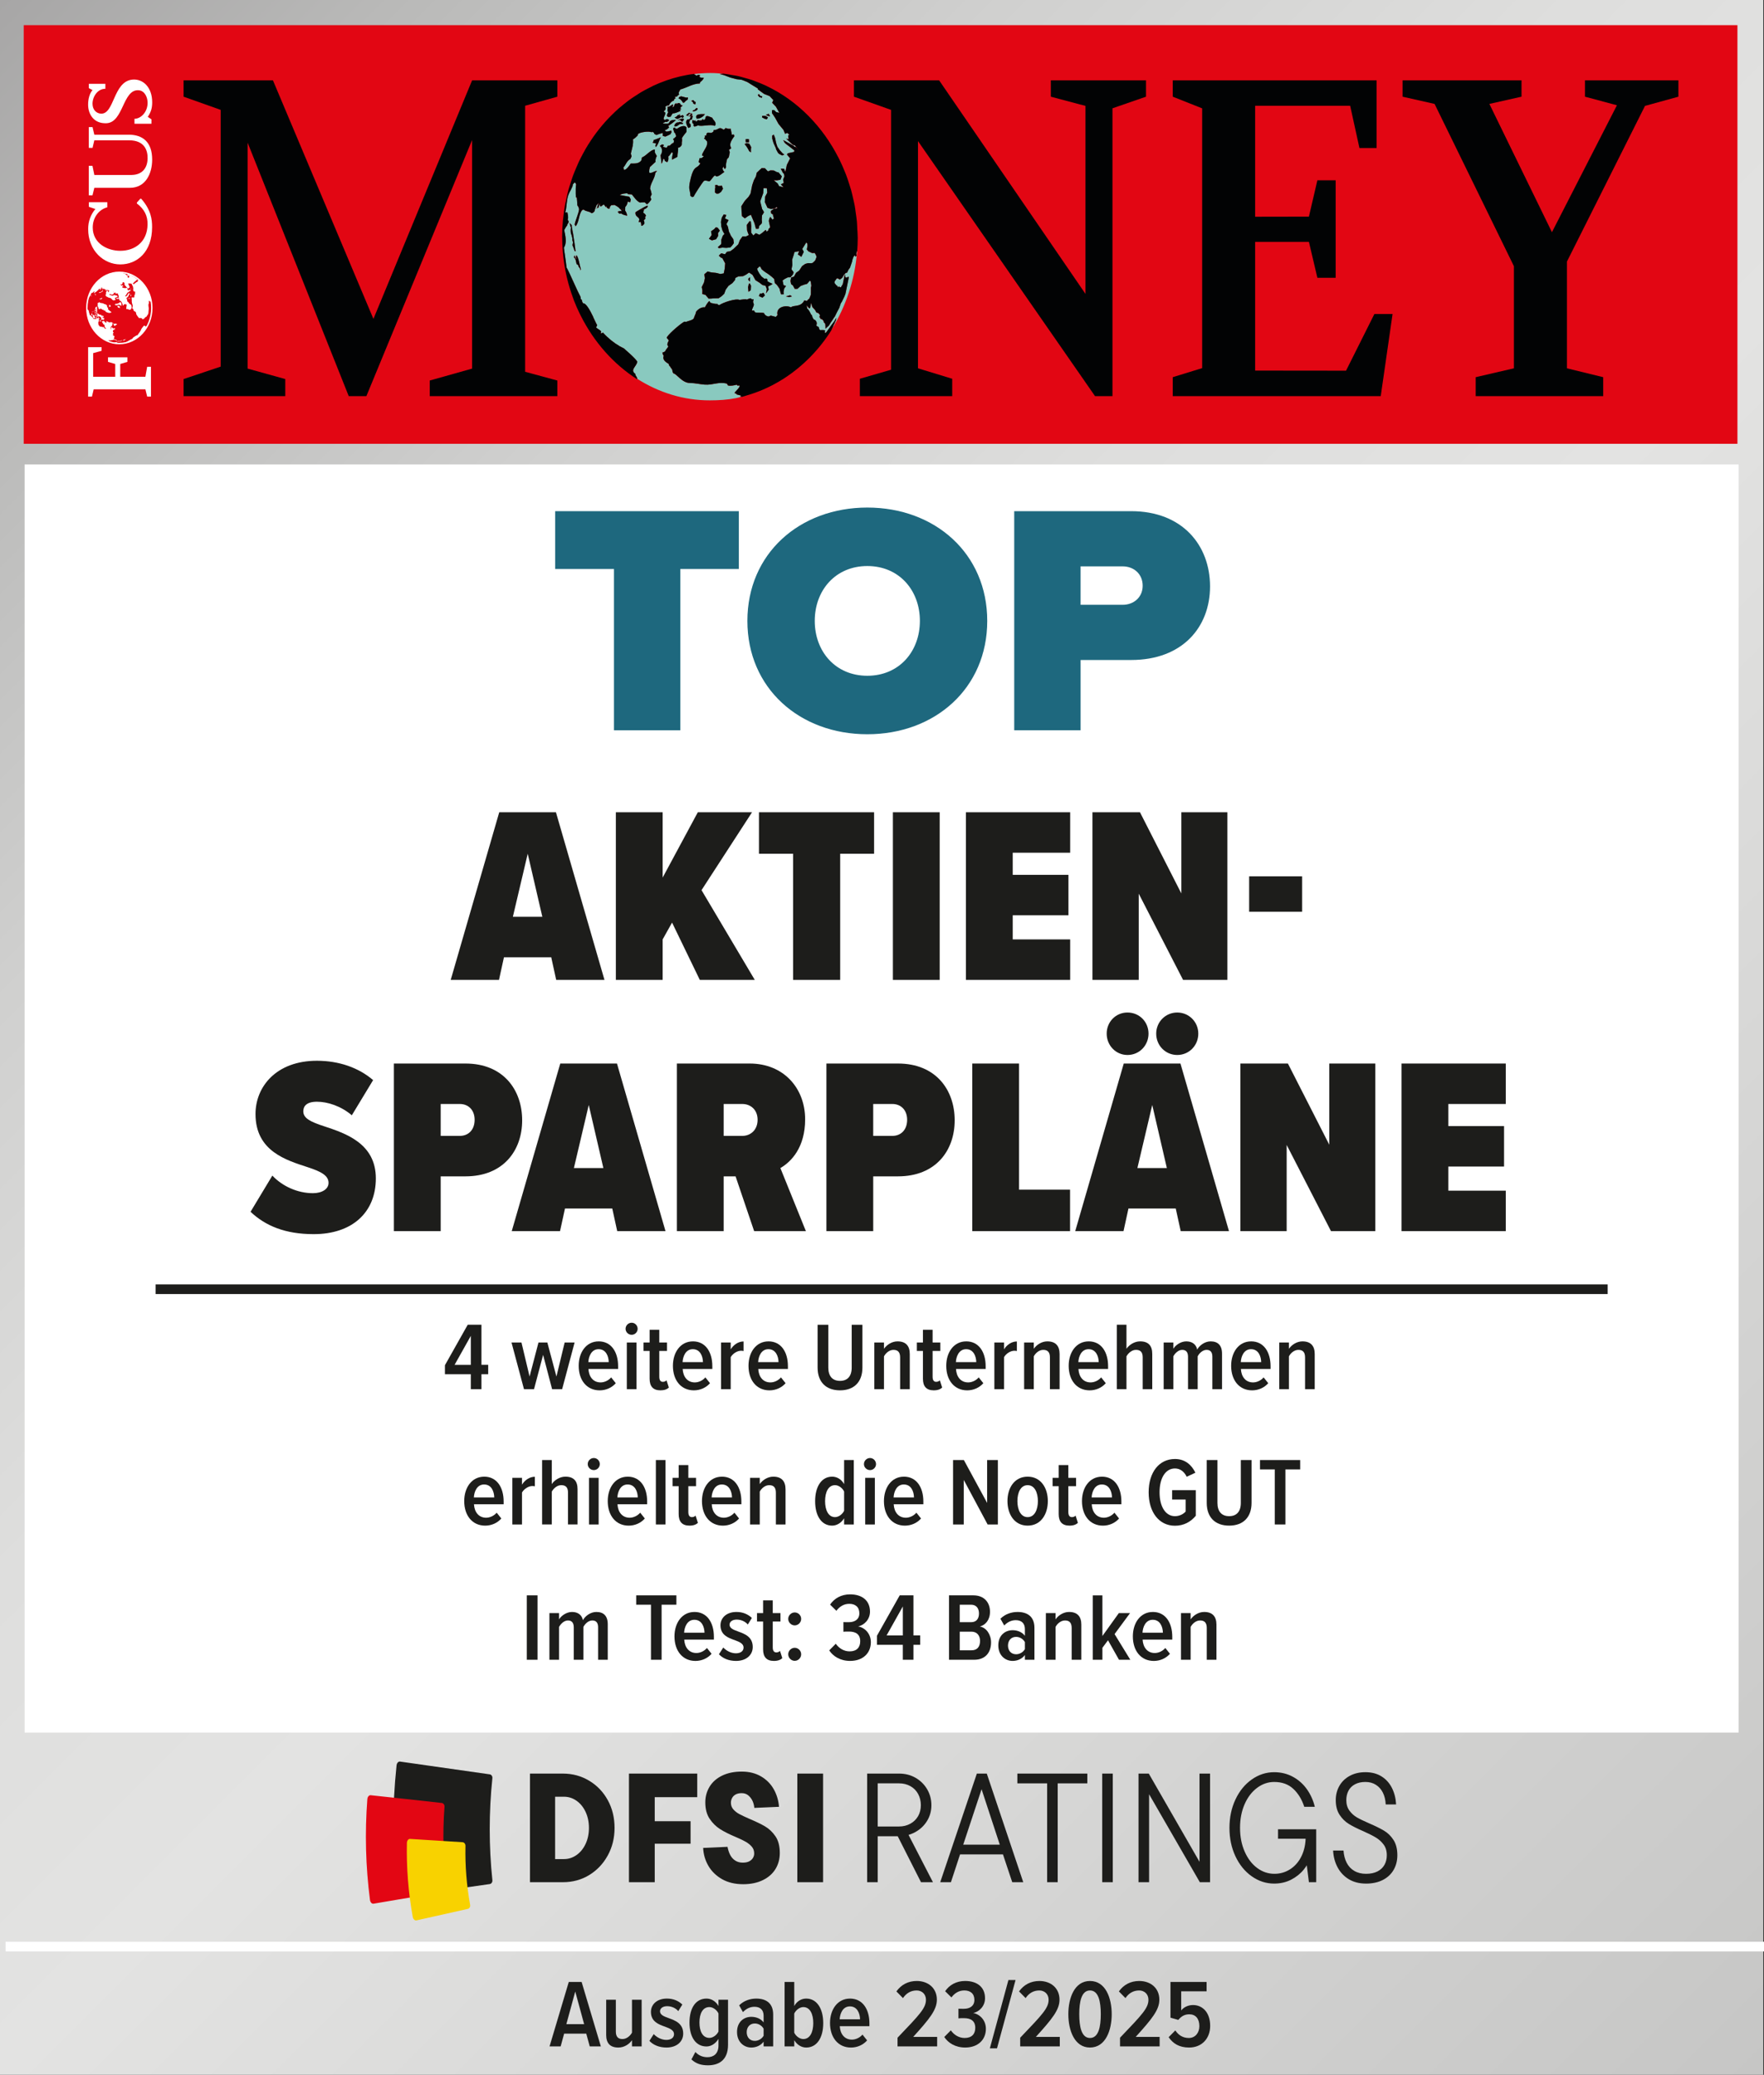 <?xml version="1.0" encoding="UTF-8"?><svg id="uuid-7a4ebf38-acab-43b1-9fcf-05ca5f164b78" xmlns="http://www.w3.org/2000/svg" xmlns:xlink="http://www.w3.org/1999/xlink" viewBox="0 0 182.52 214.697"><rect x="0" y="0" width="182.52" height="214.697" fill="#333333" stroke="none"/><defs><linearGradient id="uuid-5ec3fad6-35a0-4d31-94d7-747d0fde7eea" x1="-8.064" y1="8.064" x2="190.506" y2="206.634" gradientUnits="userSpaceOnUse"><stop offset="0" stop-color="#a7a6a6"/><stop offset=".103" stop-color="#b9b9b8"/><stop offset=".262" stop-color="#d0d0cf"/><stop offset=".411" stop-color="#dededd"/><stop offset=".54" stop-color="#e3e3e2"/><stop offset="1" stop-color="#c6c6c5"/><stop offset="1" stop-color="#c6c6c5"/><stop offset="1" stop-color="#c6c6c5"/><stop offset="1" stop-color="#c6c6c5"/><stop offset="1" stop-color="#c6c6c5"/></linearGradient><clipPath id="uuid-3d603705-d0bc-44ae-ae08-4ae48adbfa80"><rect x="8.778" y="8.127" width="7.251" height="32.912" style="fill:none;"/></clipPath><clipPath id="uuid-4c97712f-0561-4d7b-82f1-b320d2996e2c"><path d="M8.985,31.866c0,2.036,1.505,3.687,3.361,3.687s3.361-1.651,3.361-3.687-1.504-3.686-3.361-3.686-3.361,1.65-3.361,3.686" style="fill:none;"/></clipPath><clipPath id="uuid-cd362e9c-3f6e-4acf-9c15-00565d7f41a0"><rect x="8.778" y="8.127" width="7.251" height="32.912" style="fill:none;"/></clipPath></defs><rect width="182.443" height="214.697" style="fill:url(#uuid-5ec3fad6-35a0-4d31-94d7-747d0fde7eea);"/><rect x="2.546" y="48.063" width="177.351" height="131.218" style="fill:#fff;"/><line x1=".575" y1="201.43" x2="182.52" y2="201.43" style="fill:none; stroke:#fff;"/><rect x="2.454" y="2.603" width="177.317" height="43.321" style="fill:#e20613;"/><path d="M61.419,14.123c.186-.263.379-.519.578-.77-.199.251-.392.507-.578.77Z" style="fill:#89c9bf;"/><path d="M58.826,19.631c.063-.23.14-.453.211-.679-.071.226-.148.449-.211.679Z" style="fill:#89c9bf;"/><path d="M58.247,22.818c.009-.095.027-.186.037-.281-.01.094-.028.186-.037.281Z" style="fill:#89c9bf;"/><path d="M58.169,24.524c0,.018.002.035.002.052-0-.021-.002-.041-.002-.062,0,.003-0.0.006-0.0.01Z" style="fill:#89c9bf;"/><path d="M59.9,16.729c.13-.275.27-.542.413-.808-.143.266-.283.533-.413.808Z" style="fill:#89c9bf;"/><path d="M60.606,15.388c.16-.275.329-.543.503-.806-.174.264-.343.531-.503.806Z" style="fill:#89c9bf;"/><path d="M59.306,18.143c.096-.26.205-.513.313-.766-.107.254-.216.506-.313.766Z" style="fill:#89c9bf;"/><path d="M58.283,26.499c-.019-.173-.035-.346-.049-.52.014.174.03.347.049.52Z" style="fill:#89c9bf;"/><path d="M58.47,21.191c.033-.181.079-.356.117-.535-.038.179-.085.354-.117.535Z" style="fill:#89c9bf;"/><path d="M78.857,40.357c-.077.033-.155.066-.233.097.078-.031.155-.064.233-.097Z" style="fill:#89c9bf;"/><path d="M80.051,39.787c-.054.029-.107.059-.162.087.054-.028.108-.059.162-.087Z" style="fill:#89c9bf;"/><path d="M77.581,40.825c-.085.027-.171.052-.257.077.086-.025.172-.05.257-.077Z" style="fill:#89c9bf;"/><path d="M60.093,32.661c-.042-.084-.085-.167-.126-.252.041.085.084.168.126.252Z" style="fill:#89c9bf;"/><path d="M58.522,28.081c-.032-.162-.059-.326-.086-.49.028.164.054.328.086.49Z" style="fill:#89c9bf;"/><path d="M58.941,29.759c-.048-.161-.096-.323-.14-.486.044.163.091.325.14.486Z" style="fill:#89c9bf;"/><path d="M59.393,31.098c-.032-.082-.058-.167-.088-.249.031.083.057.167.088.249Z" style="fill:#89c9bf;"/><path d="M81.148,39.141c-.016.01-.031.021-.047.032.016-.01.031-.021.047-.032Z" style="fill:#89c9bf;"/><path d="M88.268,20.518c.058.255.122.508.169.767-.048-.259-.111-.512-.169-.767Z" style="fill:#89c9bf;"/><path d="M88.544,22.022c.042.299.091.597.119.901-.028-.304-.076-.601-.119-.901Z" style="fill:#89c9bf;"/><path d="M87.39,17.715c.048.118.1.235.145.355-.046-.12-.097-.236-.145-.355Z" style="fill:#89c9bf;"/><path d="M87.884,19.094c.059.19.124.376.178.569-.054-.192-.118-.379-.178-.569Z" style="fill:#89c9bf;"/><path d="M86.783,16.375c.025.051.053.1.078.151-.025-.051-.052-.101-.078-.151Z" style="fill:#89c9bf;"/><path d="M88.741,24.524c-.001-.236-.025-.466-.035-.7.011.249.032.496.033.748,0-.016.002-.032.002-.048Z" style="fill:#89c9bf;"/><path d="M88.608,26.194l-.018.09.035.165-.096.13-.05-.091-.049-.089-.015.074-.016.074-.049-.09-.155.425-.045.221-.171.498-.015.074-.19.262-.126.276-.145.041-.011.013h-.006l-.157.169-.206.333-.239.172-.182-.126-.121-.01-.225.32-.019.139.05.091.164.199.066.016.1.181.096-.13.049.091.132.034.203-.335.105-.516.106-.515.069.328.131.035.159-.113.051.091-.105.516-.105.515-.031.149-.106.516-.132.331h-.003l-.007.014-.234.483-.095.13-.171.5-.22.408-.235.483-.03.047h-.016l-.27.419-.094.13-.205.335-.336.301-.015.073-.005-.311-.019-.239-.166-.198.016-.073-.166-.199-.195-.051.015-.074-.116-.107.001-.004h.015l.045-.217-.164-.199-.196-.051-.151-.273-.279-.304-.121-.421-.105.516-.08.058c-.114-.084-.167-.225-.28-.308l.069.331c.178.127.304.448.416.651l.065.017c.008.07.028.134.056.197l-.015.003c.038.079.085.156.131.236.233.061.411.324.285.619l.049.091c.346.09.108.189.33.397.035.032.733-.105.469.22.034.03.083.138.167.023l.285-.39c.133-.182.232-.349.379-.522l.19-.26.112-.203.061-.089.034-.045-.022.099-.019.098c-.012.062-.017.092-.051.143-.071.097-.063.192-.125.277-.094.13-.116.294-.204.439-.016.026-.037.07-.059.121,1.444-2.326,2.384-5.062,2.62-8.018l-.033-.045-.04.195Z" style="fill:#89c9bf;"/><path d="M71.567,12.02l.004-.022c-.017.006-.03.016-.047.027.014-.005.03-.002.043-.005Z" style="fill:#89c9bf;"/><path d="M62.337,12.937c.204-.241.414-.475.63-.703-.217.228-.426.462-.63.703Z" style="fill:#89c9bf;"/><path d="M71.435,11.829l.08-.057-.065-.016-.035-.009c-.097.065-.192.132-.252.243.01.006.023.006.033.011l.209-.023.03-.148Z" style="fill:#89c9bf;"/><path d="M76.578,41.07l.096-.13-.456-.121-.049-.089-.13-.033c-.201-.054.658-.616.441-.818l-.146.04-.114-.109c-.187.07-.732.156-.906.074l-.101-.182c-.865-.225-1.452.16-2.283.102-.534-.037-.993-.169-1.54-.169-.831,0-1.401-.983-1.717-.994l-.1-.183c.059-.081-.08-.157-.02-.237-.149-.093-.183-.304-.331-.397l-.035-.166c-.271-.162-.684-.412-.515-.833-.068-.09-.13-.226-.135-.345.106-.008.224-.077.303-.153-.007-.097.256-.341.303-.465l-.1-.182c.008-.146.072-.313.154-.425-.043-.111-.14-.208-.215-.289,0-.023.01-.051.03-.088h.002c.229-.4,1.613-1.557,1.821-1.596l.129.034c.24-.117.71-.155.837-.401.002-.038.01-.072.018-.109h.016c.05-.187.171-.346.181-.538.213-.285.58-.514.917-.46.079-.165.326-.598.474-.652l.1.182c.245.063.477.126.731.115l.051.09.131.034c.372-.265,1.707-.721,2.096-.54.184-.018.607-.118.761-.032.117-.058.245-.114.371-.138l.181.125.144-.039-.06.294.085.255c-.013.24-.186.406-.201.646l.211-.021.099.181c.187.095.681.022.941.088.061.212.291.346.476.359l.224-.097.522.137.175-.187c-.2-.879.921-1.063,1.396-.799.229-.27,1.007.032,1.383-.726l.26.068c.071-.086.157-.195.255-.244l.061-.167h.003l.093-.253.01-.387-.007-.31.047-.224-.056-.4-.05-.091-.065-.017-.27.318-.292.079-.369.136-.335.301-.275.005-.202-.363-.179-.124-.068-.329.072-.368.292-.08.199-.373h.003l.017-.029.321-.226.299-.466.322-.227.29-.079.34.011.146-.039.255-.245.139-.352-.034-.163-.133-.24h-.007l-.013-.024-.277.006-.374-.177-.167-.197.075-.368-.02-.24-.115-.107-.204.335-.206.335.15.271-.015.075-.045.092h-.001l-.186.381-.172-.14-.189-.108.056-.141.081-.202-.355.061-.144.04-.02.101-.023.114-.185.571.023.551-.089.441.215.29-.022.105h-.002l-.021.111-.273.318-.275.005-.305.154-.241.169.07.33.036.164.259.068-.19.26-.074.369.019.238-.274.006-.121-.419-.035-.165-.264-.38-.231-.216-.055-.403-.231-.215-.296-.233-.179-.126-.053-.035h-.009l-.299-.207-.247-.211-.084-.187-.114-.106-.255.243.035.165.164.295h.002l.033.061.215.291.294.231.212-.022.114.108-.03.148.181.124.376.176-.162.114-.304.153.068.328-.285.392.09-.443-.134-.344-.325-.085-.296-.234-.426-.266-.148-.273-.152-.272-.257-.177h-.007l-.094-.065-.093.065h-.006l-.221.154-.305.153-.485.029-.306.154-.045.221-.27.319-.401.283-.285.39-.156.425-.256.244-.149.106h-.009l-.162.114-.552.013-.209.022-.275.007-.13-.156h-.003l-.195-.236-.326-.085.009-.387-.069-.33.235-.481.091-.442-.056-.401.135-.124h.007l.193-.171.391.101.471.046.098.025h.022l.335.089.356-.063.005-.026h.001l.098-.483.041-.532-.3-.546-.131-.033-.228-.216.254-.242.391.101.08-.111h.004l.104-.141.353-.062.321-.226.255-.246.255-.242.155-.427.285-.39.34.011.305-.153-.056-.171h-.013l-.108-.325-.025-.552.284-.391.131.033.039.477-.01.387.006.311.033.044h.018l.171.233.242-.233h.041l.347.164.232-.164h.01l.408-.349.1.18.16-.112.029-.147.175-.188-.071-.329-.069-.329.046-.222.11-.203.215.289.16-.112-.084-.257-.021-.239-.016.074-.179-.124-.019-.238.159-.114.072-.05h.038l-.038-.001.088-.064.21-.021.145-.04-.057-.123-.234.152-.361.059-.369-.122-.285-.619.015-.074.025-.459.22-.41-.028-.345h-.008l-.01-.125-.34-.009-.012.126h.005l-.029.398-.155.425-.154.425.206.825h.018l.016.016.151.275-.11.202-.096.131-.023.46.019.237-.031.148-.255.244-.06.294-.275.008-.155-.586-.184-.437-.185-.438-.305.153-.32.228-.296-.233-.041-.477-.01-.225h.018l-.018-.001-.015-.324.3-.467.097-.132.349-.373.204-.335.089-.435h-.003l.015-.073.075-.369.169-.498.221-.409.074-.368.255-.245.114-.109h.011l.134-.127.34.013.106.115h.003l.168.183.065.017.225-.097.34.012.31.159.196.051.33.397-.14.352-.356.061-.341-.011.411.339.149.274.066.017.39.101-.279-.305.305-.154-.071-.328.14-.352-.045-.239-.125-.137-.169-.333h-.001l-.041-.083.339.011.025.065.108.274.055-.274h.005l.092-.457.345-.684-.33-.398.096-.13.646-.14.028-.151-.653-.513h-.012l-.228-.181-.115-.106-.101-.181-.05-.091.8.441.198.115h.015l.042.025.116.109.13.033.115.107.204.245-.405-.516h-.013l-.01-.015-.195-.053-.115-.105-.577-.539.131.033.129.037-.054-.406.145-.039-.231-.216-.225.096-.186-.436-.008-.009h-.01l-.483-.582-.348-.635-.294-.436h-.009l-.022-.032-.003-.313.21-.022.23.215.326.086-.351-.636-.396-.415.126-.276-.26-.273h.003l-.136-.142-.572-.226-.655-.482.016-.075-.672-.41-.424-.264-.571-.227-.535-.063-.651-.171-.635-.243-.455-.119.352-.034c-.445-.045-.892-.077-1.344-.075-.547.002-1.087.038-1.62.102l-.002.057c.072.017.154.037.18.126l.226-.096.195.049-.096.131c-.016-.007.085.163.457.12.011.132-.273.402-.365.447l-.031.148c-.755.017-1.314.43-2.047.63.012.133-.231.235-.105.516l-.16.114-.015.072-.291.079.042.037h-.003l.076.071-.162.115-.029.147c-.222.04-.423.259-.511.487l-.21.024-.16.113c.039.086.043.224.006.311l-.176.187.181.124c-.003.029-.007.057-.011.081h.006c-.041.194-.173.356-.189.562l.115.111.226-.1c.088-.002.193.066.245.143l-.24.169-.13-.033-.305.153c.137.06.482.073.616.005l.188-.26c.174-.072.384-.107.566-.084-.25.252-.53.437-.815.639l.114.107c-.06.096-.156.178-.259.24-.003.001-.004.002-.006.004h-.003c-.068.039-.141.072-.205.094l.179.123c.167-.003.342-.047.502-.102l.035.165-.11.204c-.172.092-.351.179-.53.249l-.261-.068-.004-.311c-.224.05-.448.128-.661.216l-.246-.142.015-.074-.18-.126-.079.058c-.265-.145-1.193-.015-1.407.176l-.03.147c-.144.157-.317.309-.496.412.028.225.01.429-.027.628h.007c-.051.28-.141.551-.204.85l.082.268-.125.278c-.413.235-.442.575-.731.896l.065.192h-.001l.018.054c.05-.004.103-.028.155-.061h.013c.201-.14.411-.441.52-.606.379-.008.835.053,1.097-.334l.06-.296c.485-.187.853-.785,1.332-.818l.004.313.2.362c-.079.126-.18.434-.12.589l-.591.547c-.024.072-.045.16-.06.248h-.004c-.018.12-.021.245.007.35.299.068.51-.213.791-.182l-.176.189c-.052.578-.527,1.109-.541,1.645.008.017.015.038.022.056h.01c.06.168.102.347.13.522l-.126.276.086.258c-.115.19-.277.37-.445.504l-.231-.216c-.162-.003-.326.005-.486.029-.384-.164-.58-.535-.856-.846l-.405-.029-.05-.09c-.258.017-.559.042-.79.182l.991.181.15.272-.06.296-.26-.069c.002.181-.128.446-.25.557l-.008.247h-.48c-.03-.031-.062-.055-.097-.066-.012-.131-.439-.345-.538-.396-.403.079-.235-.106-.533.304.034-.027.114-.05.053.035-.09.123-.257,0-.326-.085l-.035-.164-.031.148c-.312-.335-.102-.369-.535-.063l-.114-.108.043-.222c-.083.111-.146.28-.154.425-.051.004-.305.154-.305.154.042-.039.095-.078.15-.107.022-.172.08-.378.181-.506-.095.049-.179.152-.249.236-.039.142-.115.27-.16.415-.016.052-.027.108-.032.167-.063.101-.2.236-.32.227-.241-.219-.575-.152-.816-.37l-.145.04c-.387.448-.297,1.234-.687,1.684l-.099-.181c.096-.48.409-1.125.458-1.565l-.001-.002c.001-.006.003-.013.003-.02-.028-.133-.088-.303-.183-.395.004-.06-.043-.781-.068-.844l-.065.037c-.036-.195-.046-.534-.034-.844h-.005c.008-.199.025-.388.049-.513-.032-.058-.084-.221-.164-.199l-.176.187c-.012.069-.019.158-.044.221-.043.108-.092.203-.14.296h.005c-.112.207-.231.402-.319.685-.126.411-.141.968-.216,1.389h.001c-.02.112-.045.215-.076.302.073.019.152.058.209-.022.055.252.139.534.045.788l.103.182c.001.172-.16.253-.156.426-.066.018-.275.399-.301.463.014.106.035.218.055.33h.009c.089.506.18,1.059-.1,1.497.009.094.036.307.072.565h.004c.078.566.192,1.346.214,1.653l-.012-.16c.032.039.142.263.286.571h.003c.349.749.896,1.978,1.052,2.259.04.073.078.145.102.222h.001v.005c.017.059.025.118.017.189l.114.105c.007.121.067.257.135.348.308-.035.73.76,1.051,1.422h-.013c.182.379.331.713.409.823l-.03.148c-.075-.019-.082.098-.03.147.09.083.256.167.36.251l.116.107-.045.22c.074-.008.17-.036.224-.096.15.164.301.319.46.467h.006c.525.491,1.105.895,1.732,1.191.008.04,1.138.954,1.368,1.367-.113.538-.792.838-.193,1.269l-.016.075c.037.066.185.291.201.363.004.018 0.0.038-.001.059,2.226,1.413,4.79,2.234,7.519,2.227.912-.002,1.824-.056,2.696-.229.192-.038.377-.096.567-.142.002-.008.002-.021.006-.024l-.145.039ZM81.612,30.588l.145-.04.181.125-.262.072h-.02l-.01.002-.01-.002h-.021l-.294-.076.29-.08ZM78.643,30.356l.131.033.224-.094.151.271-.188.179h-.007l-.062.06-.125-.06h-.012l-.237-.11.125-.279ZM77.452,28.801l.162-.112-.027.458-.165-.199.03-.147ZM77.463,29.425l.094-.129.15.27-.024.461-.24.171-.039-.476.059-.297ZM80.058,13.924l.136.345.035.163.07.331.082.284h.01l.037.133.266.379.28.308.18.125-.225.096-.311-.158-.114-.108-.201-.363-.034-.164-.052-.091-.063-.151h-.009l-.121-.283-.12-.419-.005-.313.16-.112ZM79.308,11.868l.225-.096.15.273-.326-.084-.114-.107.066.016ZM79.212,12l.245.141-.111.207-.259-.07-.246-.143.031-.146.34.011ZM78.508,9.723l.165.198.195.052-.022.108h-.004l-.007.038-.129-.034-.014-.005h.001l-.115-.029-.166-.199.095-.13ZM77.36,14.383l.132.034.004.311-.34-.012-.005-.308.209-.025ZM77.273,14.805l.259.07.09.172h.01l.091.178-.026.229.003.312-.178-.125-.202-.361-.16-.23h-.011l-.103-.148.226-.098ZM59.209,24.821c.049-.134-.051-.348-.064-.49-.029-.033-.05-.103-.066-.184h-.011c-.036-.209-.033-.502.009-.603-.078-.139-.114-.317-.131-.483.018.082.293.234.2.362.014.014.068.318.131.709h.01c.114.702.252,1.67.247,1.784l.049.091-.131-.036c-.002-.046-.189-.562-.219-.6l.06-.294-.085-.256ZM60.073,27.989c-.019-.123-.089-.315-.2-.364l-.035-.164c-.039-.048-.116-.131-.181-.124-.042-.194-.092-.613-.269-.693l.045-.221c.068.092.103.234.134.345l.065.018c-.048-.108-.035-.279.011-.385.262.315.307,1.042.461,1.442l-.031.146ZM64.287,22.085l-.211.021-.164-.198c.088-.052.321-.1.419-.046-.023-.066-.067-.144-.12-.201h.479l-.003.139c.104.133.196.347.194.529-.197-.079-.431-.079-.594-.244ZM66.78,22.625l-.175.186c.07.066.074.239.07.33-.062.101-.2.238-.32.227-.003-.135-.017-.276-.055-.402l-.21.02.062-.296c-.088-.297-.454-.262-.4-.724.045-.041.254-.17.487-.303l.395-.002-.074.36c.115.043.244.175.281.307l-.096.13.035.165ZM66.635,21.654l-.001.008h-.397c.314-.178.674-.369.749-.384l.05.092c-.086.137-.255.255-.401.284ZM74.097,24.754l-.435.12-.31-.162.285-.39-.024-.176h-.009l-.03-.211.321-.227.174-.189.196.051.216.292-.19.26v.009h.006l.005.289-.205.334ZM73.981,19.595l.002-.051.03-.148-.019-.238.209-.021.116.105.275-.005.08-.056.135.346-.037.06-.162.267-.241.17-.211.023-.18-.126.01-.326h-.006ZM75.744,25.419l-.176.186-.421.044-.404-.027-.355.061-.117-.106.336-.3.03-.147-.006-.314.156-.424.176-.189-.032-.057h-.015l-.161-.292-.12-.418-.04-.476.091-.444.205-.334.065.018.196.052-.141.351.376.176-.22.408.149.272.105.492.076.181h.015l.101.244.266.381.055.401-.189.262ZM74.828,13.394h.013c.015.009.028.021.043.029l.042-.029.111-.08.015-.073c.154.041.384.15.536.063l.019.091h.006l.12.563c.053-.031.153-.055.211-.021l.035.164c-.181.244-.447.612-.425.947h.008c.007.098.038.196.106.286l-.242.17.086.254-.106.517-.176.186c-.054.269-.153.554-.1.83l-.111.203-.114-.106-.036-.167-.109.206c.004.033.012.069.024.107.034.105.092.212.172.248-.208.146-.611.509-.851.475l-.114-.106c-.272.148-.415.548-.607.618-.179-.048-.348-.111-.534-.061-.073.053-.363.474-.628.882h.002c-.219.338-.418.667-.459.766l-.145.039-.181-.126c-.015-.32-.073-.481-.1-.672h-.008c-.026-.174-.026-.371.047-.731.158-.774.303-1.14.446-1.34h.008c.211-.291.413-.224.636-.623l-.18-.124.094-.397.259-.045.189-.192-.194-.051c-.005-.251.359-.656.498-1.042h-.006c.055-.161.074-.314.01-.453-.062-.045-.138-.118-.165-.199l-.13-.035.11-.202-.05-.092.226-.096-.051-.09.095-.13c.213-.124.338.151.645-.144l.031-.147c.142-.005.244-.031.325-.065.247-.101.289-.255.656-.004ZM73.692,12.185c.096.249.462.455.321.783l-.08.056c-.39-.214-1.386.118-1.702-.056-.118.058-.244.112-.371.136l-.116-.105.03-.15-.114-.108c-.038-.087-.044-.223-.005-.312.119.056.28.065.406.028l-.16.115.21-.023.095-.13c.119.054.281.064.405.028l.096-.132.115.109.16-.115c-.009-.55.49-.182.711-.124ZM72.932,11.799c-.14.281-.573.521-.851.476-.273-.605.689-.429.851-.476ZM72.183,11.281c-.062.181-.38.257-.531.25l.095-.13.145-.038c.054-.099.24-.315.291-.082ZM71.756,10.359c.022.101.157.18.231.217l-.046.22c-.087,0-.192-.066-.246-.142l.016-.074-.179-.126c.055-.059.152-.086.224-.095ZM71.327,11.651l.05.09h.02l.015.004c.026-.016.052-.034.078-.051.004.017.012.033.021.047h.008c.018.026.044.044.071.05l.085.024-.078.056-.028.127c.038-.013.074-.022.109-.028l-.074.369-.228.095-.059.296.116.108c.038.085.045.222.004.311l-.224.096c-.131-.237-.356-.65-.096-.878l.21-.023c.067-.061.127-.18.126-.278.018-.02.045-.032.069-.043-.106.02-.227.013-.328-.025h-.002l-.194-.052.095-.131.08-.057.021-.014h-.002l.133-.095ZM70.24,10.08h.003l.005-.018.225-.098.448.117h-.001l.137.038c.004-.018.014-.033.029-.038h.061c.028.014.047.038.04.071l-.03.148c-.123.087-.256.159-.336.3l-.144.039c-.092-.162-.27-.434-.461-.429l.026-.129ZM69.397,12.072c-.136.018-.329.085-.391-.102.003-.074.03-.152.066-.224h-.006c.023-.045.049-.087.073-.124-.178-.321.018-.333-.089-.568.204.029.37-.135.53-.25l.066.017-.061.294.16-.112c-.001-.099.058-.219.125-.278l.146-.04-.031.148.094-.13c.077-.045.198-.049.276-.007.04.124.179.235.295.233-.096.048-.204.138-.254.244.01.049.063.12.114.107-.076.047-.167.077-.259.097.059,0,.115.009.163.035l-.015.072c-.266.115-.519.245-.805.255l-.001.001h.002c-.079.098-.145.215-.2.332ZM69.793,12.147c.108-.022.277-.101.321-.228l.291-.079-.095.13c.095.054.258-.036.353-.063l.101.182-.161.114-.114-.108c-.11.097-.253.167-.387.209-.107-.003-.228-.085-.309-.157ZM70.779,12.356l-.096.129-.096.131-.113-.107-.115-.107-.145.038-.067-.017.227-.096.145-.04.144-.038.116.108ZM69.873,12.795l.16-.115.21-.022.08-.057.13.034.066.017.18.125-.079.057-.276.006-.321.225-.21.023-.049-.09.11-.204ZM67.841,15.225l-.035-.164.005-.01h-.007l.104-.191-.392-.102c.069-.06.128-.179.126-.277.245-.048.501-.19.74-.274-.183.29-.218.575-.398.84h.007c-.042.06-.091.118-.152.178ZM68.349,16.06c.203-.27.221-.759-.081-.953l.081-.057h-.004l.154-.109.196.051-.03.054h.007l-.08.147.391.102.112-.205.209-.021c.007-.007.014-.012.022-.019h-.004c.114-.097.227-.251.373-.262l.045-.221-.1-.181c.125-.07.244-.183.335-.3-.052-.065-.076-.173-.085-.256l-.115-.108c-.024-.112-.088-.214-.11-.324h-.006c-.006-.023-.009-.05-.009-.075.003-.109.261-.192.21-.039l.194.05c.216-.184.776-.47.986-.13-.019.05-.021.119-.018.19h.006c.004.114.02.229-.009.266-.169.234-.323.371-.473.653.081.183-.038.413.008.623-.01.041-.028.078-.048.112h.008c-.082.134-.224.234-.365.243.066.287-.077.609-.05.92-.165.147-.381.175-.546.323-.05-.229.026-.46.072-.683l-.116-.107c-.086.118-.25.406-.365.449.041.178.028.472-.12.59l-.245-.14-.036-.168-.13-.033c-.012.167-.071.373-.171.499-.008-.287-.07-.589-.093-.88Z" style="fill:#89c9bf;"/><path d="M64.511,10.813c.206-.167.414-.333.628-.488-.214.155-.421.322-.628.488Z" style="fill:#89c9bf;"/><path d="M63.366,11.832c.212-.208.428-.412.65-.608-.223.195-.438.399-.65.608Z" style="fill:#89c9bf;"/><path d="M79.258,8.868c.047.022.092.048.139.07-.047-.023-.092-.048-.139-.07Z" style="fill:#89c9bf;"/><path d="M65.786,9.888c.182-.118.362-.24.548-.35-.187.11-.366.232-.548.35Z" style="fill:#89c9bf;"/><path d="M67.22,9.063c.127-.064.252-.135.381-.195-.13.06-.253.131-.381.195Z" style="fill:#89c9bf;"/><path d="M77.822,8.284c.126.043.247.097.372.143-.124-.047-.246-.1-.372-.143Z" style="fill:#89c9bf;"/><path d="M76.358,7.87c.213.047.42.113.629.17-.21-.058-.417-.122-.629-.17Z" style="fill:#89c9bf;"/><path d="M68.886,8.343c.018-.006.035-.015.053-.021-.018.006-.035.015-.053.021Z" style="fill:#89c9bf;"/><path d="M74.891,7.628c.286.031.566.086.848.135-.282-.049-.562-.104-.848-.135Z" style="fill:#89c9bf;"/><path d="M73.817,13.611c-.306.294-.432.019-.645.144l-.095.13.051.09-.226.096.05.092-.11.202.13.035c.027.081.103.153.165.199.064.138.045.292-.01.453h.006c-.138.386-.502.791-.498,1.042l.194.051-.189.192-.259.045-.094.397.18.124c-.223.398-.425.331-.636.623h-.008c-.142.2-.288.565-.446,1.34-.073.36-.073.557-.047.731h.008c.027.191.085.353.1.672l.181.126.145-.039c.041-.099.24-.428.459-.766h-.002c.265-.408.554-.829.628-.882.186-.05.355.014.534.061.193-.07.335-.47.607-.618l.114.106c.24.035.643-.329.851-.475-.08-.036-.138-.143-.172-.248-.012-.038-.019-.074-.024-.107l.109-.206.036.167.114.106.111-.203c-.053-.275.046-.56.1-.83l.176-.186.106-.517-.086-.254.242-.17c-.068-.09-.099-.187-.106-.286h-.008c-.021-.335.244-.703.425-.947l-.035-.164c-.058-.034-.158-.011-.211.021l-.12-.563h-.006l-.019-.091c-.152.088-.382-.021-.536-.063l-.015.073-.111.08-.042.029c-.015-.008-.028-.02-.043-.029h-.013c-.367-.251-.409-.097-.656.004-.08.034-.182.06-.325.065l-.031.147Z" style="fill:#020304;"/><polygon points="77.495 14.728 77.491 14.417 77.36 14.383 77.151 14.408 77.156 14.716 77.495 14.728" style="fill:#020304;"/><polygon points="77.161 15.051 77.321 15.28 77.522 15.641 77.7 15.767 77.697 15.454 77.723 15.225 77.632 15.047 77.622 15.047 77.532 14.875 77.273 14.805 77.047 14.903 77.15 15.051 77.161 15.051" style="fill:#020304;"/><polygon points="75.612 24.375 75.511 24.131 75.496 24.131 75.419 23.951 75.314 23.458 75.165 23.187 75.385 22.778 75.01 22.602 75.151 22.251 74.954 22.2 74.89 22.182 74.685 22.517 74.594 22.96 74.634 23.436 74.754 23.855 74.915 24.147 74.93 24.147 74.963 24.204 74.786 24.393 74.63 24.817 74.637 25.13 74.607 25.277 74.271 25.577 74.388 25.683 74.743 25.622 75.146 25.65 75.567 25.606 75.744 25.419 75.933 25.157 75.878 24.756 75.612 24.375" style="fill:#020304;"/><polygon points="77.614 28.689 77.452 28.801 77.422 28.948 77.587 29.147 77.614 28.689" style="fill:#020304;"/><polygon points="74.158 20.047 74.369 20.024 74.61 19.855 74.772 19.588 74.808 19.527 74.673 19.182 74.593 19.238 74.319 19.243 74.202 19.137 73.993 19.159 74.013 19.396 73.983 19.544 73.981 19.595 73.988 19.595 73.978 19.921 74.158 20.047" style="fill:#020304;"/><path d="M68.383,14.207c-.239.084-.495.225-.74.274.002.098-.057.217-.126.277l.392.102-.104.191h.007l-.005.01.035.164c.061-.06.109-.118.152-.178h-.007c.179-.265.214-.55.398-.84Z" style="fill:#020304;"/><polygon points="70.519 12.287 70.373 12.327 70.147 12.423 70.213 12.44 70.358 12.402 70.473 12.509 70.586 12.616 70.683 12.485 70.779 12.356 70.663 12.249 70.519 12.287" style="fill:#020304;"/><path d="M88.707,23.823c-.013-.301-.018-.604-.044-.9-.028-.304-.076-.601-.119-.901-.035-.246-.062-.494-.106-.737-.047-.259-.112-.512-.169-.767-.065-.287-.128-.574-.206-.855-.053-.192-.118-.379-.178-.569-.108-.345-.221-.688-.348-1.024-.046-.12-.097-.236-.145-.355-.164-.405-.339-.801-.529-1.189-.025-.051-.052-.101-.078-.151-1.659-3.294-4.263-5.932-7.387-7.437-.047-.022-.092-.048-.139-.07-.348-.163-.704-.306-1.064-.441-.124-.046-.246-.1-.372-.143-.274-.093-.555-.168-.835-.244-.21-.057-.416-.123-.629-.17-.204-.045-.412-.072-.619-.107-.282-.049-.561-.104-.848-.135-.013-.002-.026-.005-.04-.006l-.027.003-.352.034.455.119.635.243.651.171.535.063.571.227.424.264.672.41-.016.075.655.482.572.226.136.142h-.003l.26.273-.126.276.396.415.351.636-.326-.086-.23-.215-.21.022.003.313.022.032h.009l.294.436.348.635.483.582h.01l.008.009.186.436.225-.096.231.216-.145.039.054.406-.129-.037-.131-.033.577.539.115.105.195.053.01.015h.013l.405.516-.204-.245-.115-.107-.13-.033-.116-.109-.042-.025h-.015l-.198-.115-.8-.441.05.091.101.181.115.106.228.181h.012l.653.513-.028.151-.646.14-.096.13.33.398-.345.684-.092.457h-.005l-.055.274-.108-.274-.025-.065-.339-.011.041.083h.001l.169.333.125.137.045.239-.14.352.071.328-.305.154.279.305-.39-.101-.066-.017-.149-.274-.411-.339.341.011.356-.061.14-.352-.33-.397-.196-.051-.31-.159-.34-.012-.225.097-.065-.017-.168-.183h-.003l-.106-.115-.34-.013-.134.127h-.011l-.114.109-.255.245-.074.368-.221.409-.169.498-.075.369-.015.073h.003l-.089.435-.204.335-.349.373-.097.132-.3.467.015.324.018.001h-.018l.01.225.041.477.296.233.32-.228.305-.153.185.438.184.437.155.586.275-.008.06-.294.255-.244.031-.148-.019-.237.023-.46.096-.131.11-.202-.151-.275-.016-.016h-.018l-.206-.825.154-.425.155-.425.029-.398h-.005l.012-.126.34.009.01.125h.008l.028.345-.22.41-.025.459-.015.074.285.619.369.122.361-.059.234-.152.057.123-.145.04-.21.021-.088.064.038.001h-.038l-.072.05-.159.114.019.238.179.124.016-.074.021.239.084.257-.16.112-.215-.289-.11.203-.046.222.069.329.071.329-.175.188-.029.147-.16.112-.1-.18-.408.349h-.01l-.232.164-.347-.164h-.041l-.242.233-.171-.233h-.018l-.033-.044-.006-.311.01-.387-.039-.477-.131-.033-.284.391.025.552.108.325h.013l.056.171-.305.153-.34-.011-.285.39-.155.427-.255.242-.255.246-.321.226-.353.062-.104.141h-.004l-.08.111-.391-.101-.254.242.228.216.131.033.3.546-.041.532-.098.483h-.001l-.005.026-.356.063-.335-.089h-.022l-.098-.025-.471-.046-.391-.101-.193.171h-.007l-.135.124.056.401-.091.442-.235.481.069.33-.009.387.326.085.195.236h.003l.13.156.275-.007.209-.022.552-.013.162-.114h.009l.149-.106.256-.244.156-.425.285-.39.401-.283.27-.319.045-.221.306-.154.485-.029.305-.153.221-.154h.006l.093-.065.094.065h.007l.257.177.152.272.148.273.426.266.296.234.325.085.134.344-.09.443.285-.392-.068-.328.304-.153.162-.114-.376-.176-.181-.124.03-.148-.114-.108-.212.022-.294-.231-.215-.291-.033-.061h-.002l-.164-.295-.035-.165.255-.243.114.106.084.187.247.211.299.207h.009l.053.035.179.126.296.233.231.215.055.403.231.216.264.38.035.165.121.419.274-.006-.019-.238.074-.369.19-.26-.259-.068-.036-.164-.07-.33.241-.169.305-.154.275-.005.273-.318.021-.111h.002l.022-.105-.215-.29.089-.441-.023-.551.185-.571.023-.114.02-.101.144-.04.355-.061-.081.202-.056.141.189.108.172.14.186-.381h.001l.045-.092.015-.075-.15-.271.206-.335.204-.335.115.107.02.24-.075.368.167.197.374.177.277-.006.013.024h.007l.133.24.034.163-.139.352-.255.245-.146.039-.34-.011-.29.079-.322.227-.299.466-.321.226-.017.029h-.003l-.199.373-.292.08-.072.368.068.329.179.124.202.363.275-.005.335-.301.369-.136.292-.079.27-.318.065.017.05.091.056.4-.047.224.007.31-.01.387-.093.253h-.003l-.061.167c-.098.05-.184.158-.255.244l-.26-.068c-.376.758-1.154.456-1.383.726-.475-.264-1.596-.081-1.396.799l-.175.187-.522-.137-.224.097c-.185-.013-.415-.147-.476-.359-.261-.066-.755.006-.941-.088l-.099-.181-.211.021c.015-.24.188-.406.201-.646l-.085-.255.06-.294-.144.039-.181-.125c-.125.024-.253.079-.371.138-.154-.086-.578.014-.761.032-.39-.181-1.724.276-2.096.54l-.131-.034-.051-.09c-.253.011-.486-.052-.731-.115l-.1-.182c-.148.054-.395.487-.474.652-.338-.054-.704.175-.917.46-.01.192-.132.351-.181.538h-.016c-.008.037-.016.071-.018.109-.127.246-.597.284-.837.401l-.129-.034c-.208.039-1.592,1.195-1.821,1.596h-.002c-.02.037-.03.065-.03.088.076.082.172.178.215.289-.083.112-.146.279-.154.425l.1.182c-.047.125-.309.368-.303.465-.079.076-.197.146-.303.153.005.119.067.255.135.345-.169.421.244.672.515.833l.035.166c.148.093.181.304.331.397-.06.08.079.156.02.237l.1.183c.316.011.886.994,1.717.994.547,0,1.006.132,1.54.169.831.058,1.418-.327,2.283-.102l.101.182c.174.082.719-.004.906-.074l.114.109.146-.04c.217.202-.642.764-.441.818l.13.033.049.089.456.121-.096.13.145-.039c-.004.003-.004.016-.006.024-.003.011-.007.017-.007.032.208-.051.408-.124.614-.184.086-.025.172-.05.257-.077.353-.111.7-.234,1.042-.372.078-.031.155-.064.233-.097.35-.148.695-.307,1.032-.482.054-.028.108-.059.162-.087.358-.191.709-.394,1.051-.614.016-.01.031-.021.047-.032,1.919-1.247,3.585-2.93,4.857-4.946.019-.049.038-.093.056-.133.022-.051.043-.095.059-.121.088-.145.111-.309.204-.439.062-.085.053-.18.125-.277.035-.051.039-.08.051-.143l.019-.098.022-.099-.034.045-.061.089-.112.203-.19.26c-.147.173-.246.34-.379.522l-.285.39c-.085.115-.133.007-.167-.023.265-.325-.433-.188-.469-.22-.223-.208.016-.307-.33-.397l-.049-.091c.126-.294-.052-.557-.285-.619-.045-.08-.093-.158-.131-.236l.015-.003c-.028-.063-.049-.127-.056-.197l-.065-.017c-.111-.203-.237-.524-.416-.651l-.069-.331c.114.083.167.224.28.308l.08-.058.105-.516.121.421.279.304.151.273.196.051.164.199-.045.217h-.015l-.001.004.116.107-.015.074.195.051.166.199-.016.073.166.198.019.239.005.311.015-.073.336-.301.205-.335.094-.13.27-.419h.016l.03-.047.235-.483.22-.408.171-.5.095-.13.234-.483.007-.014h.003l.132-.331.106-.516.031-.149.105-.515.105-.516-.051-.091-.159.113-.131-.035-.069-.328-.106.515-.105.516-.203.335-.132-.034-.049-.091-.096.13-.1-.181-.066-.016-.164-.199-.05-.091.019-.139.225-.32.121.01.182.126.239-.172.206-.333.157-.169h.006l.011-.013.145-.041.126-.276.19-.262.015-.074.171-.498.045-.221.155-.425.049.09.016-.074.015-.074.049.089.05.091.096-.13-.035-.165.018-.09.04-.195.033.045h0c.036-.473.06-.949.06-1.432,0-.013-.002-.027-.002-.04-.001-.252-.022-.499-.033-.748Z" style="fill:#020304;"/><path d="M72.706,12.315l-.096.132c-.124.036-.286.027-.405-.028l-.095.13-.21.023.16-.115c-.125.037-.287.028-.406-.028-.039.089-.032.225.005.312l.114.108-.03.15.116.105c.126-.023.253-.077.371-.136.316.175,1.312-.158,1.702.056l.08-.056c.141-.329-.225-.534-.321-.783-.221-.058-.72-.425-.711.124l-.16.115-.115-.109Z" style="fill:#020304;"/><polygon points="81.636 30.744 81.646 30.747 81.656 30.744 81.675 30.744 81.938 30.673 81.757 30.548 81.612 30.588 81.322 30.668 81.616 30.744 81.636 30.744" style="fill:#020304;"/><path d="M70.489,12.096l.114.108.161-.114-.101-.182c-.095.027-.258.117-.353.063l.095-.13-.291.079c-.044.128-.213.206-.321.228.082.073.203.154.309.157.134-.042.277-.112.387-.209Z" style="fill:#020304;"/><path d="M65.736,38.777l.016-.075c-.599-.432.08-.731.193-1.269-.229-.413-1.359-1.327-1.368-1.367-.627-.296-1.207-.7-1.732-1.191h-.006c-.159-.148-.31-.303-.46-.467-.054.06-.15.088-.224.096l.045-.22-.116-.107c-.104-.084-.27-.167-.36-.251-.052-.049-.045-.167.03-.147l.03-.148c-.078-.11-.227-.444-.409-.823h.013c-.321-.662-.742-1.458-1.051-1.422-.068-.091-.128-.227-.135-.348l-.114-.105c.008-.07,0-.13-.017-.189v-.005h-.001c-.024-.077-.062-.149-.102-.222-.156-.281-.704-1.51-1.052-2.259h-.003c-.143-.308-.253-.532-.286-.571l.012.16c-.022-.308-.136-1.088-.214-1.653h-.004c-.036-.258-.064-.472-.072-.565.28-.438.189-.991.1-1.497h-.009c-.02-.112-.041-.224-.055-.33.026-.065.235-.446.301-.463-.004-.173.158-.254.156-.426l-.103-.182c.095-.255.011-.537-.045-.788-.057.08-.135.041-.209.022.031-.087.056-.19.076-.302h-.001c.074-.421.089-.978.216-1.389.087-.283.207-.478.319-.685h-.005c.049-.093.097-.188.14-.296.025-.063.031-.152.044-.221l.176-.187c.08-.022.132.141.164.199-.024.125-.041.314-.049.513h.005c-.012.31-.001.65.034.844l.065-.037c.026.063.072.784.068.844.096.092.155.261.183.395,0,.007-.002.014-.003.02l.001.002c-.049.44-.361,1.085-.458,1.565l.099.181c.39-.45.3-1.236.687-1.684l.145-.04c.241.217.575.151.816.37.12.009.257-.126.32-.227.005-.059.015-.114.032-.167.045-.146.121-.273.16-.415.07-.084.154-.188.249-.236-.101.128-.159.334-.181.506-.055.029-.108.068-.15.107,0,0,.255-.151.305-.154.008-.144.072-.313.154-.425l-.043.222.114.108c.433-.307.223-.273.535.063l.031-.148.035.164c.068.085.235.208.326.085.061-.085-.018-.062-.053-.035.298-.41.129-.225.533-.304.099.052.526.265.538.396.035.012.067.035.097.066h.48l.008-.247c.122-.111.252-.376.25-.557l.26.069.06-.296-.15-.272-.991-.181c.231-.141.532-.165.79-.182l.05.09.405.029c.277.311.473.682.856.846.16-.024.324-.032.486-.029l.231.216c.168-.133.33-.313.445-.504l-.086-.258.126-.276c-.029-.175-.07-.354-.13-.522h-.01c-.007-.018-.014-.039-.022-.056.014-.536.489-1.067.541-1.645l.176-.189c-.281-.031-.493.251-.791.182-.028-.105-.025-.23-.007-.35h.004c.015-.088.036-.176.06-.248l.591-.547c-.06-.155.042-.463.12-.589l-.2-.362-.004-.313c-.479.033-.847.631-1.332.818l-.06.296c-.261.387-.717.327-1.097.334-.109.164-.319.465-.52.606h-.013c-.052.033-.105.057-.155.061l-.018-.054h.001l-.065-.192c.29-.322.319-.661.731-.896l.125-.278-.082-.268c.062-.299.152-.57.204-.85h-.007c.037-.198.055-.403.027-.628.179-.103.352-.255.496-.412l.03-.147c.215-.192,1.143-.321,1.407-.176l.079-.058.18.126-.015.074.246.142c.214-.088.437-.166.661-.216l.004.311.261.068c.18-.07.358-.158.53-.249l.11-.204-.035-.165c-.16.056-.335.099-.502.102l-.179-.123c.064-.022.137-.055.205-.094h.003c.002-.002.004-.003.006-.004.103-.062.199-.144.259-.24l-.114-.107c.285-.202.565-.387.815-.639-.182-.023-.392.012-.566.084l-.188.26c-.134.068-.479.055-.616-.005l.305-.153.13.033.24-.169c-.053-.077-.158-.145-.245-.143l-.226.1-.115-.111c.016-.206.149-.368.189-.562h-.006c.004-.025.008-.052.011-.081l-.181-.124.176-.187c.037-.087.033-.225-.006-.311l.16-.113.21-.024c.088-.228.289-.446.511-.487l.029-.147.162-.115-.076-.071h.003l-.042-.037.291-.079.015-.072.16-.114c-.126-.282.117-.383.105-.516.734-.2,1.292-.613,2.047-.63l.031-.148c.093-.045.377-.315.365-.447-.372.043-.472-.126-.457-.12l.096-.131-.195-.049-.226.096c-.026-.089-.108-.109-.18-.126l.002-.057 0-.01c-1.005.118-1.981.354-2.921.682-.018.006-.035.015-.053.021-.437.154-.866.329-1.285.525-.129.06-.254.131-.381.195-.299.151-.597.304-.886.475-.186.11-.367.232-.548.35-.218.142-.436.283-.647.437-.214.156-.421.321-.628.488-.167.135-.334.269-.495.411-.222.195-.438.399-.65.608-.135.132-.268.265-.398.402-.216.228-.426.462-.63.703-.116.137-.229.275-.341.416-.199.251-.392.507-.578.77-.106.15-.208.304-.31.459-.174.264-.343.532-.503.806-.102.175-.197.354-.293.533-.143.266-.283.533-.413.808-.1.212-.19.43-.282.648-.107.254-.216.506-.313.766-.098.265-.182.538-.268.809-.072.226-.148.449-.211.679-.092.336-.165.68-.239,1.025-.038.179-.085.354-.117.535-.08.442-.138.893-.186,1.347-.01.094-.028.186-.037.281-.05.553-.078,1.112-.078,1.678,0,.006.001.012.001.018,0,.021.002.041.002.062.002.473.027.94.064,1.403.014.174.03.348.049.52.04.368.091.731.152,1.092.028.164.054.328.086.49.08.403.174.8.28,1.192.044.163.091.325.14.486.11.369.231.733.364,1.091.03.083.057.167.088.249.173.448.368.883.574,1.311.041.085.084.168.126.252,1.373,2.735,3.4,5.022,5.842,6.579.003-.013-0-.027.001-.042.001-.02.005-.041.001-.059-.016-.072-.164-.297-.201-.363Z" style="fill:#020304;"/><polygon points="78.767 30.744 78.892 30.805 78.954 30.744 78.961 30.744 79.149 30.566 78.998 30.294 78.774 30.388 78.643 30.356 78.519 30.634 78.755 30.744 78.767 30.744" style="fill:#020304;"/><path d="M68.743,16.474l.036.168.245.14c.148-.118.161-.412.12-.59.115-.043.279-.33.365-.449l.116.107c-.046.222-.122.454-.072.683.166-.148.382-.176.546-.323-.027-.311.116-.633.05-.92.141-.009.283-.109.365-.243h-.008c.021-.034.038-.071.048-.112-.046-.21.073-.44-.008-.623.151-.282.304-.418.473-.653.029-.037.013-.152.009-.266h-.006c-.003-.071-.001-.14.018-.19-.21-.34-.77-.054-.986.13l-.194-.05c.051-.153-.208-.07-.21.039,0,.025.003.052.009.075h.006c.022.11.086.212.11.324l.115.108c.008.084.033.191.085.256-.091.117-.21.231-.335.3l.1.181-.045.221c-.146.011-.259.165-.373.262h.004c-.008.007-.015.012-.022.019l-.209.021-.112.205-.391-.102.08-.147h-.007l.03-.054-.196-.051-.154.109h.004l-.081.057c.302.193.283.683.081.953.024.291.085.593.093.88.1-.126.158-.332.171-.499l.13.033Z" style="fill:#020304;"/><polygon points="70.022 13.065 70.344 12.84 70.619 12.834 70.698 12.777 70.519 12.652 70.453 12.635 70.323 12.601 70.243 12.658 70.032 12.68 69.873 12.795 69.763 12.999 69.813 13.088 70.022 13.065" style="fill:#020304;"/><path d="M71.696,10.654c.054.076.159.142.246.142l.046-.22c-.074-.037-.209-.115-.231-.217-.072.009-.17.036-.224.095l.179.126-.016.074Z" style="fill:#020304;"/><path d="M64.689,21.662h-.479c.054.057.097.134.12.201-.098-.054-.332-.006-.419.046l.164.198.211-.021c.163.165.397.165.594.244.002-.182-.091-.396-.194-.529l.003-.139Z" style="fill:#020304;"/><path d="M66.56,22.022l.074-.36-.395.002c-.233.133-.442.262-.487.303-.053.462.313.427.4.724l-.062.296.21-.02c.038.125.052.266.055.402.12.011.258-.126.32-.227.004-.091.001-.264-.07-.33l.175-.186-.035-.165.096-.13c-.037-.133-.166-.265-.281-.307Z" style="fill:#020304;"/><path d="M71.524,12.024c-.024.011-.051.023-.069.043.001.098-.059.217-.126.278l-.21.023c-.261.229-.036.642.096.878l.224-.096c.041-.089.034-.226-.004-.311l-.116-.108.059-.296.228-.095.074-.369c-.035.005-.071.014-.109.028l-.004.022c-.013.003-.029,0-.043.005Z" style="fill:#020304;"/><path d="M69.596,11.74c.287-.011.539-.141.805-.255l.015-.072c-.048-.026-.104-.035-.163-.035.092-.02.183-.05.259-.097-.051.013-.104-.058-.114-.107.051-.106.158-.196.254-.244-.116.002-.254-.109-.295-.233-.078-.043-.199-.038-.276.007l-.094.13.031-.148-.146.04c-.067.059-.126.179-.125.278l-.16.112.061-.294-.066-.017c-.16.116-.326.279-.53.25.107.235-.089.247.089.568-.024.036-.051.078-.073.124h.006c-.036.071-.063.149-.066.224.062.188.255.12.391.102.055-.116.121-.233.2-.332h-.002l.001-.001Z" style="fill:#020304;"/><path d="M59.454,25.971l.131.036-.049-.091c.004-.115-.133-1.083-.247-1.784h-.01c-.063-.391-.117-.694-.131-.709.092-.127-.183-.279-.2-.362.016.166.053.344.131.483-.042.101-.045.394-.009.603h.011c.016.081.037.151.066.184.013.142.113.355.064.49l.085.256-.06.294c.03.038.217.555.219.6Z" style="fill:#020304;"/><path d="M71.175,11.76l-.08.057-.095.131.194.052h.002c-.01-.004-.023-.004-.033-.011.06-.111.155-.178.252-.243l.035.009.065.016-.08.057-.03.148-.209.023c.102.038.222.044.328.025.017-.011.03-.021.047-.027l.028-.127.078-.056-.085-.024c-.028-.006-.053-.024-.071-.05h-.008c-.009-.014-.018-.03-.021-.047-.025.017-.051.035-.078.051l-.015-.004h-.02l-.05-.09-.133.095h.002l-.021.014Z" style="fill:#020304;"/><polygon points="78.694 10.08 78.692 10.08 78.707 10.085 78.835 10.119 78.842 10.08 78.846 10.08 78.868 9.973 78.673 9.921 78.508 9.723 78.413 9.852 78.579 10.052 78.694 10.08" style="fill:#020304;"/><path d="M59.632,26.786l-.065-.018c-.031-.111-.066-.253-.134-.345l-.045.221c.177.08.228.499.269.693.065-.007.142.076.181.124l.035.164c.111.049.181.241.2.364l.031-.146c-.153-.4-.199-1.127-.461-1.442-.046.106-.06.277-.011.385Z" style="fill:#020304;"/><path d="M71.892,11.363l-.145.038-.095.13c.15.007.469-.069.531-.25-.05-.233-.237-.017-.291.082Z" style="fill:#020304;"/><path d="M72.081,12.275c.278.045.712-.195.851-.476-.162.047-1.125-.129-.851.476Z" style="fill:#020304;"/><polygon points="77.683 30.026 77.707 29.566 77.557 29.296 77.463 29.425 77.403 29.722 77.443 30.198 77.683 30.026" style="fill:#020304;"/><polygon points="74.296 24.131 74.29 24.131 74.29 24.122 74.48 23.863 74.264 23.571 74.068 23.52 73.894 23.709 73.573 23.936 73.603 24.147 73.612 24.147 73.636 24.323 73.351 24.713 73.661 24.874 74.097 24.754 74.301 24.42 74.296 24.131" style="fill:#020304;"/><polygon points="80.023 14.768 80.145 15.051 80.154 15.051 80.217 15.202 80.269 15.294 80.303 15.458 80.504 15.821 80.618 15.929 80.929 16.087 81.153 15.991 80.974 15.866 80.694 15.558 80.428 15.179 80.391 15.047 80.381 15.047 80.299 14.763 80.229 14.432 80.194 14.269 80.058 13.924 79.898 14.036 79.903 14.349 80.023 14.768" style="fill:#020304;"/><path d="M70.675,10.638l.144-.039c.08-.141.213-.213.336-.3l.03-.148c.006-.033-.013-.057-.04-.071h-.061c-.015.005-.025.02-.029.038l-.137-.038h.001l-.448-.117-.225.098-.005.018h-.003l-.026.129c.191-.005.369.267.461.429Z" style="fill:#020304;"/><polygon points="79.683 12.044 79.533 11.772 79.308 11.868 79.242 11.852 79.357 11.96 79.683 12.044" style="fill:#020304;"/><polygon points="79.088 12.278 79.346 12.348 79.457 12.141 79.212 12 78.872 11.989 78.841 12.135 79.088 12.278" style="fill:#020304;"/><path d="M66.237,21.661h.397l.001-.008c.146-.029.315-.147.401-.284l-.05-.092c-.075.015-.435.205-.749.384Z" style="fill:#020304;"/><polygon points="139.701 10.948 140.661 15.318 142.437 15.318 142.437 8.315 121.344 8.315 121.344 10.005 124.385 11.212 124.385 38.093 121.344 39.029 121.344 40.991 142.864 40.991 144.088 32.493 142.207 32.493 139.273 38.358 129.87 38.348 129.87 25.025 135.432 25.025 136.308 28.744 138.2 28.744 138.2 18.658 136.308 18.658 135.432 22.417 129.87 22.427 129.87 10.948 139.701 10.948" style="fill:#020304;"/><polygon points="170.207 10.958 173.664 10.005 173.664 8.315 163.997 8.315 163.997 10.005 167.303 10.892 160.578 24.028 154.105 10.753 157.431 10.005 157.431 8.315 145.12 8.315 145.12 10.005 148.435 10.753 156.644 27.546 156.644 38.112 152.689 39.03 152.689 40.992 165.884 40.992 165.884 39.03 162.129 38.112 162.129 27.069 170.207 10.958" style="fill:#020304;"/><polygon points="118.579 10.005 118.579 8.315 118.43 8.315 108.779 8.315 108.73 8.315 108.73 10.005 112.313 10.958 112.313 30.413 97.172 8.315 88.357 8.315 88.357 10.005 92.197 11.369 92.197 38.259 88.969 39.194 88.969 40.992 98.525 40.991 98.525 39.194 94.984 38.112 94.984 14.602 113.302 40.991 115.106 40.991 115.106 11.208 118.579 10.005" style="fill:#020304;"/><polygon points="54.337 38.473 54.337 10.943 57.669 10.005 57.669 8.315 48.849 8.315 38.638 32.999 28.241 8.315 18.995 8.315 18.995 10.005 22.835 11.369 22.835 37.937 18.995 39.224 18.995 40.991 29.518 40.991 29.518 39.224 25.622 38.142 25.622 14.765 36.084 40.992 37.908 40.992 48.849 14.486 48.849 38.142 44.464 39.377 44.464 40.992 57.669 40.991 57.669 39.377 54.337 38.473" style="fill:#020304;"/><polygon points="9.117 35.926 9.117 41.039 9.513 41.039 9.693 40.284 10.727 40.284 15.043 40.284 15.23 41.039 15.62 41.039 15.62 37.956 15.228 37.956 15.043 38.984 12.442 38.984 12.442 37.664 13.182 37.447 13.182 36.977 11.175 36.977 11.175 37.447 11.923 37.664 11.925 38.984 9.641 38.984 9.641 36.54 10.51 36.302 10.51 35.926 9.117 35.926" style="fill:#fff;"/><g style="clip-path:url(#uuid-3d603705-d0bc-44ae-ae08-4ae48adbfa80);"><path d="M12.347,35.553c-1.856,0-3.361-1.651-3.361-3.686s1.505-3.687,3.361-3.687,3.361,1.651,3.361,3.687-1.504,3.686-3.361,3.686" style="fill:none; stroke:#fff; stroke-miterlimit:10; stroke-width:.146px;"/></g><g style="clip-path:url(#uuid-4c97712f-0561-4d7b-82f1-b320d2996e2c);"><path d="M12.904,35.2c-.002-.016.015-.034.025-.044l.033-.008c.01-.027.048-.044.073-.049l-.029-.007c-.08.037-.225.048-.287.111.021.011.055.014.076.003l-.003.016c-.022.007-.05.016-.069.033l.044.011c.016-.043.1-.055.138-.065M12.631,35.249l.007-.032-.018.012c-.023-.001-.216.032-.356.059v.002c-.078.015-.139.028-.141.031-.025-.022-.056.044-.072.049.033-.004.069-.013.096-.032.02.01.079.011.12.002v-.002c.016-.004.03-.009.037-.016.028-.003.071-.027.097-.015l.051-.021.059.015c.008-.007.111-.052.12-.053M13.475,30.906l-.034-.058-.092-.006-.054.036.026.023.059.014.095-.01ZM11.844,33.534l-.072-.018 0.0.096c.027.056.052.107.06.118.092.013.086-.076.144-.097l.059.015-.004-.051c.025-.009.053-.013.08-.013.002-.029-.025-.062-.045-.077-.018-.001-.053,0-.066.017l-.037-.042-.033.008-.026-.023c-.026.009-.052.04-.061.068M9.906,31.984l.023.039-.022.028.026.023c.007.03.005.069-.005.098l.026.023.004.05-.023-.038c.007.03.005.069-.005.098.018.009.045.008.062-.002l.021-.027.03.007.021-.028c-.005-.031-.015-.061-.027-.09.035-.076-.031-.317.011-.41l-.011-.019c-.066-.034-.106.054-.156.077-.012.053-.085.174.025.172M13.174,30.865l.022.039.029.007.04-.039-.091-.007ZM9.9,32.201c.009-.067-.039-.172-.095-.205.01.039-.026.271.095.205M11.821,34.173l.039-.04-.004-.051c.033-.04.033-.096.049-.143-.036-.001-.079.022-.106.047l-.028-.001v.116c.012-.013.027-.024.04-.029-.011.024-.001.08.009.102M11.713,33.419l-.018.012c.003.018.041.105.076.181v-.096l-.001-0c-.006-.035-.029-.076-.057-.097M9.799,30.402l.019.054-.003.016.022-.028.017-.079-.055.036ZM13.595,30.557l-.012-.015v-.001l-.036-.045-.054.036.019.054-.007.032.056.03.022-.057v-.003l.012-.03ZM10.453,30.255v-.002l.03-.015.018-.013.033-.008.072-.049.021-.027.032-.075-.019-.054-.025.043-.061.068-.075.064-.026.009v.002l-.057.02-.066.017-.033.008-.069.033.022.039.062-.001.084-.029.056-.029ZM9.391,30.65l.026.023.04-.04.005-.028v.001l.001-.004.007-.031-.008-.002v-.001l-.021-.005-.01.047-.039.04ZM9.843,30.561l.029.007.029-.059.014-.062-.041-.027-.028.059-.002.082ZM13.584,29.894l.001-.002-.001-.003v-.005l-.015-.063-.025.044.008.035.016.07.015-.071v-.005ZM10.453,30.977v-.002l.046-.039.072-.049.025-.043-.062.001-.046-.006-.035.022v.002l-.034.022-.014.062.02.055.029-.025ZM10.327,30.895l-.007.032.005.05.061-.001.002-.082-.062.001ZM9.517,32.279c.002.017.007.041.019.054l.025-.043.015.004c.015-.013.028-.038.028-.059l-.044-.011c-.007.018-.023.05-.043.056M12.562,31.558l.005-.098-.009-.101-.037-.043-.052-.045-.08.013-.076.064-.048.024v.004l-.036.019-.098.025-.054.036-.082-.053-.035.091-.07-.034-.01.047-.003.016.067.05.089.022.095-.01.083-.029.058-.039v-.003l.011-.008.038.042.085.038.062-.002.029.007.06.081.021-.028-.012-.086ZM9.718,32.247l.008.035.026.023c.002-.036-.014-.113-.05-.128-.046.012-.003.057.016.07M10.34,33.273c.02-.001.043.014.055.03l.02-.095.038.025v-.001l.002.001.033-.008c-.012-.015-.023-.026-.035-.037v.002c-.053-.043-.11-.052-.167-.096.016.058.045.119.055.179M10.111,32.69l-.01.047c-.03-.012-.014.05.008.051.005,0,.01-.001.015-.002v-.002c.022-.006.042-.021.065-.027l.022-.028c.017-.002.038-.008.051-.02.023.022.046.051.06.081l.036-.024.044.011c.002.035.033.063.052.09v-.001c.001.002.002.003.004.005l.004.05.041.027-.021.095-.029-.019v.002l-.011-.007-.01.047.022.037v-.001l.011.02c.039-.073.136-.068.19-.019.058-.005.118-.021.175-.023-.025-.024-.066-.038-.1-.041l.007-.032.034-.009.028-.059c-.024-.036-.082-.039-.118-.029-.009-.028-.066-.068-.09-.088l.022-.028c.044.011.09.029.136.017-.029-.04-.035-.092-.064-.132-.062.007-.126-.028-.184-.012-.002-.034-.022-.068-.049-.088v.002c-.007-.005-.014-.009-.022-.011-.042.011-.088-.018-.124.002-.056-.036-.083-.073-.13-.114-.008-.007-.03-.003-.053-.002v.002c-.014.001-.028.001-.038-.004-.068.05-.011.185.026.238M8.986,32.224l-.01.03c.179,1.839,1.623,3.377,3.362,3.377,1.252,0,2.369-.825,2.956-1.938-.007-.002-.029-.01-.035-.009-.015.004-.059.039-.073.049l-.015-.004c-.086.145-.146-.019-.253-.046-.083.055-.265.328-.273.33-.059.151-.14.291-.237.418v.002c-.029.038-.06.075-.093.111.012.013.017.036.019.054l-.044-.011-.022.028c-.017.025-.033.065-.05.087-.01.013-.033.011-.029-.007l-.029-.007c-.022.018-.089.055-.164.099v-.003c-.132.077-.291.179-.284.254-.018.016-.045.031-.069.033l-.021.028c-.014-.002-.026,0-.038.004h-.001c-.015.005-.029.015-.044.025-.056.037-.301.17-.451.254v.001c-.061.035-.106.061-.114.069l.032-.003c-.061.006-.217.033-.33.052v.001c-.052.009-.094.015-.113.017-.087-.068-.198-.045-.298-.024v.002c-.022.005-.045.01-.066.013-.013-.006-.089-.057-.093-.072-.034.001-.05-.038-.085-.038l-.036.025c-.051-.023-.107-.003-.157.011.016.014.008.033.004.05-.017-.008-.038-.014-.06-.019v.001c-.084-.018-.195-.022-.277-.052-.056-.021-.095-.05-.137-.077v.001c-.019-.012-.037-.024-.059-.034-.013-.006-.031-.008-.044-.011l-.037-.043c-.004-.019.028-.032.039-.04.025.006.063.01.102.012v-.001c.062.003.13 0.0.169-.008l-.007-.016c.012-.006.156-.017.168-.016.018-.023.052-.037.079-.044.001,0,.003 0.0.004.001l0-0c.088.012.216.087.312.111l.036-.024c-.09-.094-.247-.073-.336-.166l-.008-.035c.043-.058.03-.139.073-.197.002-.029-.025-.062-.045-.077-.012-.001-.023-.004-.033-.008-.029-.011-.054-.029-.083-.038-.017-.017-.037-.037-.047-.06.025.024.067.038.101.044.006.013.013.026.021.036,0,0-.03-.062-.031-.074-.029-.002-.062-.018-.085-.037l.044.01.022-.027c-.061-.105-.054-.054.012-.129l-.029-.007.033-.009c.017-.016.042-.057.017-.079-.017-.015-.012.005-.007.013-.082-.072-.045-.031-.061-.129.01-.024.053-.127.079-.13.002-.008.007-.016.013-.023v-.116l-.049-.002c-.022-.03-.075-.061-.111-.06l.014-.063-.059-.014-.054.036-.036.239c-.028-.056-.033-.129-.036-.191l.018-.012.006-.098c.062-.067.136-.114.169-.207-.005-.039-.007-.078-.006-.117l.043-.056c-.026-.041-.062-.08-.1-.107l-.051.021-.055-.031c-.035.007-.07.017-.104.032v.002c-.004.002-.008.003-.011.005-.107-.003-.212-.118-.328-.131l-.037-.042c-.006.068.05.119.036.191-.021.007-.046.006-.07.002v-.001c-.018-.003-.035-.009-.049-.014l-.109-.143c-.031.014-.092-.01-.117-.029l-.072.048-.062.001c.007.115.126.204.163.321l.059.014c.077.063.065.174.067.265.033.026.093.077.121.126v.003c.007.013.011.025.012.038l-.011.004-.038.016c-.064-.07-.132-.077-.179-.177l-.056-.03-.053.02c-.06-.015-.114-.036-.17-.049v.002c-.04-.009-.08-.013-.125-.006-.021-.043-.051-.085-.082-.12l-.029-.007c-.038-.052-.064-.276-.035-.34l-.011-.019.025-.043.015.003.029-.059c-.018-.052-.033-.105-.043-.16l.062-.001.014-.063c-.014-.043-.032-.086-.05-.128l-.041-.026-.033.008c.011.039.02.081.021.121l-.025.043c-.004-.015-.011-.033-.018-.049v-.001c-.001-0-.001-.001-.001-.001-.012-.025-.029-.048-.048-.062l-.021.028c-.04-.069-.077-.137-.127-.197-.004.044.002.094.017.137l.052.045c.013.032.011.116-.001.149l-.03-.073.006-.032-.034-.058c-.015.013-.029.038-.029.059l.02.055-.022.028c-.041-.004-.073-.036-.112-.045v.001c-.005-.001-.01-.002-.016-.003l-.025.044-.037-.042c-.018-.009-.045-.008-.062.001l-.022-.039-.005-.05c-.045-.022-.089-.07-.097-.124l-.029-.007-.023-.039-.014.018v-.001l-.007.01-.016-.07-.015-.004-.023-.039c-.056.031-.076-.028-.103-.025-.04-.177-.122-.312-.126-.495l-.029-.007c-.009-.022-.063-.091-.089-.088.009.09-.025.114-.024.11l-.045-.04-.019.063M8.907,31.532l.072.091.024-.11.049-.153.034-.157.012-.129.045-.138.052-.102.082-.162.015.004.096-.158.045-.138.028-.033v.001l.054-.063.055.03.083-.096.127-.085-.017.079-.043.055.004.051.062-.001.006-.005v-.002l.087-.071.127-.084.116-.117v-.003l.002-.001.087-.045-.019-.055.043-.056.008.035.081-.013-.008.031-.006.032.108-.139.021-.028.011-.047.003-.002v-.004l.103-.098-.049.049-.021.028-.007.031-.022.028-.005.01v.003l-.023.048-.088.193.018-.012.036-.024.021-.028.036-.055v-.003l.102-.158.03.007.028.156.026.023.079-.08.137.083.091.022v.001l.055.013-.055.026-.013.006-.002.082.016-.01.066-.041.028-.03.048-.011.07.034.066-.017.031.073.061-.068-.02.094-.003.016-.055.036-.068.099.002-.083-.012-.086-.07-.034-.079.08-.01.047-.032.075-.002.082.02.054-.003.016-.036.04v.001l-.023.025-.002.083.025.032v.003l.022.027.049.062.073.018.081.053.1.041.074.018.015.004v-.001l.087.022.067.049.074.084.026.024.093.072.065-.004v-.004.004l.045-.002.095-.01.047-.071-.046-.077-.03-.074.087-.045.087-.044.117-.038-.001-.066-.059-.015-.049-.061-.029-.008-.047.005-.092-.006-.026-.023-.041-.026-.054.036-.003.004v.004l-.164.05-.085-.037-.085-.037-.08-.007v.002l-.025-.003.002-.082.025-.002v-.002l.069-.007.082.053.092.006.015.003.123-.069.024-.089-.012-.087-.031-.057.025-.014.008.035.004.05.013.021v-.009.009l.01.017.023.038.047-.005.025-.043-.015-.004.048-.005.051-.021.023.039-.058.052.041.026.044.011.066-.017.066-.017.037.043.029.007.022.039-.036.024.07.098v.003l.033.056-.033.084v.01l.046.058-.046.041v.004l-.009.008-.062.001-.077-.003-.095.01-.007.031.078.068.11-.006.065-.026v-.003l.034-.014.03.074-.002.082.078.069.085.037.048.062.049.062.045.077.013.085.028.025v.001l.022.019-.02.094.049.061.043-.055.007-.032.109-.072.106.01.096.024.005.002.013.086-.018.081v.005l-.005.024-.009.114-.02.094.034.047v.002l.025.033.08-.014.088.022.096.057.066-.017.077.002.017-.079.047-.047v-.001l.031-.032-.001-.066-.004-.051-.002-.133-.023-.039v-.002l-.021-.036-.048-.061-.085-.038-.077-.069-.057-.097-.063-.065-.044-.011-.031-.074-.006-.117-.031-.073-.03-.053v-.002l-.013-.022.013-.023v-.002l.035-.062.054-.036.055-.036.053-.103.047-.072.017-.079.069-.032.088.022-.078-.069-.065.017-.03-.074-.023-.039-.035.091-.025.044-.029-.008-.022.028.004.051-.046.071-.058.052-.012.008v.001l-.059.04-.033.008-.048-.061.021-.028.037-.02.042-.06.042-.072v-.002l.007-.013.025-.043.046-.071.043-.056.08-.013.043-.056.076-.064.033-.008.084-.029-.001-.066-.048.005-.073-.018-.052-.046-.014.063-.033.009-.066.017-.034-.058-.031-.074-.001-.067-.064-.066-.022-.005v-0l-.021-.005-.058.052-.088-.022-.11.006-.114-.045-.023-.005-.02-.005-.008-.035-.012-.086.041.02.028.014.022-.046.028-.042-.076-.045v-0l-.019-.011-.015-.004-.054.036-.067-.05-.067-.049.021-.028.048-.005.073.018.039-.04.035-.09-.001-.067.005-.003v-.002l.048-.032.032-.008.07.033.049.062.008.035-.002.082.015.07.045.078.093.072.045.078.006.004v.001l.074.048.016.07.073.018.066-.017.025-.043.072-.049-.001-.066-.06-.081-.027-.089-.016-.071-.063-.065.003-.016.018-.012.08-.014.045.011.062-.002.077.002.05.022v.001l.033.015c.01.024.032.044.049.062l-.013.062c.151.091.091.279.145.334-.053.115-.016.385.159.337l.037.043-.028.126.02.054c-.003.045-.029.1-.072.115-.013.063.001.182-.018.227l-.036.024.004.051c-.048-.003-.081-.045-.129-.049l-.051.02-.059-.014.008.034-.025.044c.004.03.015.061.027.09-.017.037.003.139.006.184-.036.094.055.416.108.506l-.007.031-.018.012c.002.061-.01.117-.023.176l-.036.024c.011.036.097.095.13.114-.011.082.035.17.092.222.038.002.07.031.107.044v.004c.007.002.014.004.022.004.049.031.057.144.08.202l-.007.031c.008.05.238.384.319.44v0c.007.005.013.007.018.007.017-.018.036-.041.058-.052.022.02.056.035.085.037l.036-.024c.025.011.073.075.093.073.015.019.029.048.031.073.024-.001.051-.016.069-.033.084.041.134-.059.167-.125l.033-.008c.019-.036.061-.044.079-.08.016.014.031-.019.047-.005l.036-.024c.002-.076.198-.214.198-.414,0-.133.026-.243.034-.372.011-.201-.065-.342-.021-.551l.037-.024c.016-.042-.001-.174-.015-.219l.021-.028-.008-.035c.041-.052.152.155.163.107l.007-.032.018-.012.024-.11.026.023.007-.035c.001.002-.008.003-.003.003-.185-.92-.622-1.718-1.31-2.244-.022-.011-.094-.019-.103-.026-.029-.021-.074-.029-.1-.051-.017-.015-.036-.013-.055-.03-.01-.008-.016-.009-.028-.013l-.02-.004-.02-.005.009.008.018.015.041.027.052.046c.035.035.068.059.104.091l.078.069c.023.02.001.032-.005.04-.065-.064-.037.105-.044.113-.042.054-.061-.004-.079.08l-.018.012c-.059-.03-.111.013-.123.069-.016.011-.032.022-.047.032l-.001-.004c-.013.007-.025.012-.04.014l-.003.016c-.041.026-.104.057-.13.1l-.066.017c.017-.027.045-.04.061-.067l-.011-.019-.103-.025.084-.029.061-.067.054-.037.01-.047.039-.04.044.011v.003h.001l.021-.028.015.003.01-.047.04-.04.015.004.039-.04.048-.005.062-.002-.015-.003-.06-.081-.067-.05-.026-.022-.083-.065v-.004l-.01-.007-.096-.057-.081-.053-.1-.041-.026-.023-.096-.056-.003-.002v-.001l-.066-.032-.103-.026-.03-.007-.103-.025-.103-.025-.018.013.023.038-.007.032-.066.017.103.025.103.025.067.049-.007.032-.018.012.026.023-.036.024-.003.015-.04.04-.018.012-.028-.005-.064-.054.002-.029.025-.044-.034-.058-.066-.05-.034-.038v-.002l-.003-.003-.008-.035-.055-.03-.052-.046-.015-.003-.1-.041-.044-.011-.085-.037.018-.012-.015-.004-.015-.004.018-.012.018-.013-.032-.034-.029-.016h-.018l-.036-.024.005.006c-.094-.009-.186-.054-.283-.054-1.754,0-3.293,1.564-3.454,3.425M9.742,32.607l-.014-.004c-.005.011-.007.025-.007.039-.004-.022-.01-.044-.019-.062.003.012-.012.025-.021.027-.021-.012-.039-.038-.049-.061 0.0.028-.022.061-.047.071-.008.019-.008.048.001.067l.026.023-.029-.008.008.035c.012.016.036.031.056.03l.022.039-.059-.015-.003.016c.023.039.056.079.05.128.047-.026.05.022.114-.021.007.006.015.012.024.018v-.002c.014.008.03.015.045.015.038-.015.024-.062.021-.094-.023-.013-.047-.029-.066-.048v0-0c-.002-.069-.028-.13-.051-.194M12.413,31.82l-.024-.105-.067-.049-.057.001v.001h-.002l-.052-.046-.058.052-.01.047.038.042.045.077.042-.007v-.002l.035-.006.077.069.033-.075ZM11.45,31.7l-.004-.051-.034-.058-.053-.039-.012-.009-.069.033.011.019.001.067-.021.028.004.05.047-.005.029.007.01 0v-.001l.065.002.025-.044ZM10.231,31.268c-.007.014-.002.038.004.051l-.113.029v.002l-.018.004c.018.037-.004.092-.013.13l.015.003.016.026.006.01c-.002.004-.004.007-.006.011v.003c-.05.088-.019.099.001.158.007.019.012.044.013.079l.029.007c.059.074.004.104.029.156l.026.023.018-.012.019.054.018-.012.04.026.007-.031c.016-.006.03-.025.039-.04.028-.016.058-.011.09.002v-.002c.077.033.158.121.208.12l.01-.047.038.045.009.062.079.023.025-.044c.079.054.066.103.124.154v.002c.04.034.113.069.267.107.072.018.111.018.146.012v-.002c.038-.006.07-.02.134-.024l.025-.044-.008-.035c-.02-.01-.085-.058-.153-.111v0c-.081-.064-.166-.134-.176-.151-.01-.045.003-.086.012-.129-.014-.047-.094-.081-.123-.146l.021-.028c.007-.058-.066-.155-.095-.205-.007.019-.029.033-.049.041-.008.003-.015.005-.021.006l-.041-.026.033-.008.021-.028-.041-.027c-.055.013-.112-.011-.166-.024l-.037-.043-.103-.025-.05.021-.034-.059c-.018.016-.037.024-.057.026v.002c-.067.005-.14-.059-.189-.102l-.033.008ZM9.819,32.317l-.011-.018-.005.02c-.001.007-.005.013-.01.017v.002c-.003.002-.006.004-.009.005.003.006.007.013.01.019l-.001.003v.005l-.018.012.019.032v-0l.003.005.011.019.026.023.01-.047v-0c-.001.002-.001.005-.002.008-.022-.015-.036-.038-.049-.061l.002-.008.003-.016.012.019.029.007.004.051c.008-.025.009-.054.005-.079-.002-.004-.004-.007-.005-.011l-.025-.007ZM10.074,32.356c-.018-.009-.045-.008-.062.001l-.022.028-.059-.014-.019-.055-.074-.018c.001.008.003.017.005.026l.004.001c.001.003,0,.007.001.011.003.006.004.012.009.017.02-0.0.043.014.056.03l.004.05c.046.063.128.008.175-.023l-.019-.054ZM9.864,32.585l.021-.028-.023-.039-.036.024c.005.023.023.063.013.085l-.026-.023.016.07c.025.011.041.051.046.077.015-.02.031-.049.031-.075-.008-.032-.022-.067-.042-.093M9.902,32.578l.008.035.019.055.004-.016-.008-.035.022-.028.021-.027-.026-.023-.026-.023-.021.028.007.035ZM9.439,32.59l.02.054.003.001v.001l.026.006c-.001-.046.053-.089.086-.111l-.008-.035c-.028-.019-.043-.051-.06-.081l-.029-.007c-.006-.001-.012.003-.014.01v.014c.001.004.004.006.007.007l-.007.033v-0l-.023.108ZM10.003,32.734l-.023-.038-.004-.051-.011-.019.007-.031.003-.016.025-.043.011.019.002.067.045.077.005.051-.018.012-.041-.026Z" style="fill:#fff;"/></g><g style="clip-path:url(#uuid-cd362e9c-3f6e-4acf-9c15-00565d7f41a0);"><path d="M11.108,20.924v.526c-.827.208-1.513,1.008-1.513,2.089,0,1.666,1.541,2.414,2.846,2.414,1.513,0,2.8-.913,2.827-2.732.013-.868-.312-1.561-1.107-2.168v-.089l.366-.407h.075c1.024,1.151,1.136,2.152,1.136,2.945,0,2.599-1.578,3.859-3.288,3.859s-3.327-1.411-3.327-3.663c0-.763.248-1.485.746-2.07l-.674-.227v-.476l1.912 0" style="fill:#fff;"/><path d="M9.189,20.212v-3.055h.377l.195.947h3.864c1.155-.022,1.625-.785,1.647-1.686.02-.811-.28-1.892-1.905-1.899h-3.608l-.184.785h-.386v-2.153h.385l.185.786h3.553c1.454,0,2.432.76,2.432,2.579,0,1.454-.685,2.917-2.287,2.917h-3.696l-.193.779h-.379" style="fill:#fff;"/><path d="M13.914,12.292c.655,0,1.358-.688,1.358-1.651,0-.545-.277-1.254-.93-1.301-1.659-.121-1.552,3.336-3.327,3.411-1.329.056-1.899-.949-1.899-1.93,0-.582.162-1.172.456-1.499l-.38-.2v-.447h1.71v.511c-.808,0-1.321.809-1.33,1.535,0,.681.439,1.01.857,1.038,1.421.096,1.264-3.319,3.258-3.52,1.117-.112,2.057.801,2.06,2.336.002.527-.086.963-.456,1.518l.38.254-.001.456h-1.756v-.511Z" style="fill:#fff;"/></g><path d="M60.659,210.436h-2.288l-.36,1.319h-1.149l1.989-6.666h1.329l1.989,6.666h-1.149l-.36-1.319ZM58.601,209.456h1.839l-.919-3.378-.92,3.378Z" style="fill:#1d1d1b;"/><path d="M65.39,211.115c-.27.399-.789.76-1.409.76-.859,0-1.259-.46-1.259-1.3v-3.647h.999v3.298c0,.56.26.769.69.769.42,0,.79-.319.98-.659v-3.408h1v4.827h-1v-.64Z" style="fill:#1d1d1b;"/><path d="M67.642,210.485c.29.32.799.6,1.299.6s.8-.23.8-.6c0-.399-.42-.579-.909-.76-.68-.239-1.48-.529-1.48-1.539,0-.749.6-1.379,1.659-1.379.67,0,1.209.25,1.589.62l-.42.679c-.239-.289-.669-.51-1.149-.51-.449,0-.739.221-.739.53,0,.359.399.529.88.699.69.25,1.519.55,1.519,1.609,0,.83-.67,1.44-1.728,1.44-.74,0-1.359-.25-1.77-.69l.45-.7Z" style="fill:#1d1d1b;"/><path d="M71.951,212.335c.329.359.749.539,1.249.539.6,0,1.14-.329,1.14-1.209v-.69c-.29.489-.76.789-1.239.789-1.08,0-1.76-.93-1.76-2.478,0-1.529.67-2.478,1.76-2.478.47,0,.94.25,1.239.769v-.649h.989v4.657c0,1.669-1.039,2.129-2.079,2.129-.69,0-1.23-.16-1.709-.609l.41-.769ZM74.34,208.347c-.17-.359-.56-.659-.94-.659-.69,0-1.029.669-1.029,1.599,0,.92.34,1.589,1.029,1.589.38,0,.769-.3.94-.659v-1.869Z" style="fill:#1d1d1b;"/><path d="M79.01,211.266c-.29.399-.78.609-1.27.609-.779,0-1.48-.58-1.48-1.609,0-1.039.7-1.569,1.48-1.569.489,0,.989.19,1.27.58v-.7c0-.579-.34-.919-.94-.919-.43,0-.83.17-1.199.55l-.391-.7c.49-.489,1.149-.699,1.77-.699,1.01,0,1.749.47,1.749,1.649v3.298h-.989v-.489ZM79.01,209.926c-.19-.34-.55-.54-.91-.54-.519,0-.839.38-.839.9,0,.519.319.899.839.899.36,0,.72-.2.91-.53v-.73Z" style="fill:#1d1d1b;"/><path d="M81.181,205.089h1v2.488c.289-.519.759-.769,1.239-.769,1.079,0,1.759,1.01,1.759,2.539,0,1.549-.68,2.528-1.759,2.528-.49,0-.95-.28-1.239-.76v.64h-1v-6.666ZM83.12,210.995c.69,0,1.029-.72,1.029-1.648,0-.94-.34-1.659-1.029-1.659-.38,0-.77.31-.94.669v1.98c.169.359.56.659.94.659Z" style="fill:#1d1d1b;"/><path d="M87.949,206.808c1.31,0,2.01,1.109,2.01,2.568v.29h-3.068c.04.79.479,1.39,1.259,1.39.38,0,.81-.19,1.09-.52l.479.6c-.41.47-1.02.74-1.669.74-1.329,0-2.169-1.04-2.169-2.539,0-1.399.779-2.528,2.068-2.528ZM86.88,208.956h2.109c-.01-.6-.28-1.339-1.05-1.339-.749,0-1.029.76-1.06,1.339Z" style="fill:#1d1d1b;"/><path d="M92.87,210.856c2.329-2.429,2.938-3.078,2.938-3.928,0-.6-.44-.96-.959-.96-.609,0-1.079.29-1.419.79l-.68-.69c.499-.7,1.219-1.08,2.108-1.08,1.17,0,2.079.73,2.079,1.93,0,1.059-.75,1.978-2.449,3.857h2.479v.98h-4.099v-.899Z" style="fill:#1d1d1b;"/><path d="M98.38,210.096c.33.47.84.79,1.43.79.749,0,1.1-.42,1.1-1.05,0-.75-.5-.999-1.16-.999-.21,0-.489,0-.579.019v-.999c.1.01.39.01.56.01.63,0,1.089-.3,1.089-.92,0-.659-.43-.98-1.039-.98-.56,0-.999.271-1.339.72l-.65-.64c.44-.649,1.16-1.06,2.069-1.06,1.209,0,2.059.61,2.059,1.789,0,.79-.569,1.39-1.23,1.529.64.1,1.319.7,1.319,1.629,0,1.13-.81,1.94-2.148,1.94-1.02,0-1.769-.49-2.159-1.09l.68-.69Z" style="fill:#1d1d1b;"/><path d="M104.34,204.889h.739l-1.919,7.066h-.739l1.919-7.066Z" style="fill:#1d1d1b;"/><path d="M105.561,210.856c2.329-2.429,2.938-3.078,2.938-3.928,0-.6-.44-.96-.96-.96-.609,0-1.079.29-1.419.79l-.68-.69c.5-.7,1.22-1.08,2.109-1.08,1.169,0,2.078.73,2.078,1.93,0,1.059-.749,1.978-2.448,3.857h2.478v.98h-4.098v-.899Z" style="fill:#1d1d1b;"/><path d="M112.779,204.988c1.619,0,2.249,1.77,2.249,3.438,0,1.659-.63,3.448-2.249,3.448-1.609,0-2.239-1.789-2.239-3.448,0-1.669.63-3.438,2.239-3.438ZM112.779,205.968c-.88,0-1.109,1.159-1.109,2.459,0,1.289.23,2.459,1.109,2.459.89,0,1.119-1.17,1.119-2.459,0-1.3-.23-2.459-1.119-2.459Z" style="fill:#1d1d1b;"/><path d="M115.89,210.856c2.329-2.429,2.938-3.078,2.938-3.928,0-.6-.44-.96-.959-.96-.609,0-1.079.29-1.419.79l-.68-.69c.499-.7,1.219-1.08,2.108-1.08,1.17,0,2.079.73,2.079,1.93,0,1.059-.75,1.978-2.449,3.857h2.479v.98h-4.099v-.899Z" style="fill:#1d1d1b;"/><path d="M121.609,210.106c.34.5.79.78,1.399.78.68,0,1.09-.56,1.09-1.22,0-.779-.391-1.23-1.04-1.23-.449,0-.8.17-1.14.58l-.809-.231v-3.697h3.737v.969h-2.628v1.98c.249-.32.699-.56,1.219-.56.989,0,1.779.769,1.779,2.158,0,1.31-.87,2.239-2.179,2.239-1.01,0-1.659-.4-2.119-1.069l.69-.7Z" style="fill:#1d1d1b;"/><path d="M57.038,99.055h-4.894l-.513,2.34h-4.996l5.021-17.343h5.867l5.021,17.343h-4.996l-.512-2.34ZM53.066,94.868h3.049l-1.512-6.526-1.537,6.526Z" style="fill:#1d1d1b;"/><path d="M69.538,95.467l-.974,1.741v4.186h-4.842v-17.343h4.842v6.76l3.639-6.76h5.61l-5.227,8.06,5.508,9.282h-5.688l-2.869-5.928Z" style="fill:#1d1d1b;"/><path d="M82.064,88.342h-3.535v-4.29h11.913v4.29h-3.51v13.053h-4.868v-13.053Z" style="fill:#1d1d1b;"/><path d="M92.387,84.052h4.843v17.343h-4.843v-17.343Z" style="fill:#1d1d1b;"/><path d="M99.943,84.052h10.786v4.186h-5.943v2.288h5.765v4.186h-5.765v2.496h5.943v4.186h-10.786v-17.343Z" style="fill:#1d1d1b;"/><path d="M117.824,92.476v8.919h-4.791v-17.343h4.919l4.279,8.398v-8.398h4.765v17.343h-4.586l-4.586-8.919Z" style="fill:#1d1d1b;"/><path d="M129.249,90.682h5.482v3.666h-5.482v-3.666Z" style="fill:#1d1d1b;"/><path d="M28.18,121.648c1.024,1.092,2.587,1.82,4.201,1.82.923,0,1.614-.416,1.614-1.066,0-.754-.769-1.17-2.126-1.612-2.204-.728-5.432-1.638-5.432-5.512,0-2.834,2.152-5.513,6.354-5.513,2.255,0,4.304.702,5.815,2.002l-2.203,3.641c-1.127-.962-2.511-1.404-3.612-1.404-1.076,0-1.409.468-1.409.988,0,.728.743,1.092,2.178,1.56,2.203.729,5.329,1.769,5.329,5.383,0,3.536-2.46,5.772-6.431,5.772-2.946,0-4.996-.858-6.533-2.314l2.255-3.744Z" style="fill:#1d1d1b;"/><path d="M40.757,110.052h7.404c3.92,0,5.867,2.731,5.867,5.876,0,3.12-1.947,5.799-5.867,5.799h-2.562v5.668h-4.843v-17.343ZM47.572,114.238h-1.973v3.302h1.973c.896,0,1.537-.624,1.537-1.664,0-1.014-.641-1.638-1.537-1.638Z" style="fill:#1d1d1b;"/><path d="M63.353,125.055h-4.894l-.513,2.34h-4.996l5.021-17.343h5.867l5.021,17.343h-4.996l-.512-2.34ZM59.381,120.868h3.049l-1.512-6.526-1.537,6.526Z" style="fill:#1d1d1b;"/><path d="M76.109,121.727h-1.23v5.668h-4.842v-17.343h7.532c3.535,0,5.738,2.574,5.738,5.772,0,2.912-1.435,4.394-2.562,5.044l2.639,6.526h-5.354l-1.921-5.668ZM76.801,114.238h-1.922v3.302h1.922c.871,0,1.588-.624,1.588-1.664s-.717-1.638-1.588-1.638Z" style="fill:#1d1d1b;"/><path d="M85.51,110.052h7.404c3.92,0,5.866,2.731,5.866,5.876,0,3.12-1.946,5.799-5.866,5.799h-2.562v5.668h-4.842v-17.343ZM92.324,114.238h-1.973v3.302h1.973c.897,0,1.537-.624,1.537-1.664,0-1.014-.64-1.638-1.537-1.638Z" style="fill:#1d1d1b;"/><path d="M100.598,110.052h4.842v13.053h5.278v4.29h-10.12v-17.343Z" style="fill:#1d1d1b;"/><path d="M121.655,125.055h-4.894l-.512,2.34h-4.996l5.021-17.343h5.867l5.021,17.343h-4.995l-.513-2.34ZM114.508,106.958c0-1.223.947-2.185,2.151-2.185,1.23,0,2.178.962,2.178,2.185,0,1.222-.947,2.21-2.178,2.21-1.204,0-2.151-.988-2.151-2.21ZM117.685,120.868h3.049l-1.512-6.526-1.537,6.526ZM119.632,106.958c0-1.223.973-2.185,2.177-2.185,1.205,0,2.178.962,2.178,2.185,0,1.248-.973,2.21-2.178,2.21-1.204,0-2.177-.962-2.177-2.21Z" style="fill:#1d1d1b;"/><path d="M133.131,118.477v8.918h-4.791v-17.343h4.919l4.278,8.398v-8.398h4.766v17.343h-4.586l-4.586-8.918Z" style="fill:#1d1d1b;"/><path d="M145.016,110.052h10.786v4.186h-5.943v2.288h5.765v4.186h-5.765v2.496h5.943v4.186h-10.786v-17.343Z" style="fill:#1d1d1b;"/><path d="M63.528,58.878h-6.086v-5.983h19.005v5.983h-6.052v16.692h-6.867v-16.692Z" style="fill:#1e687e;"/><path d="M89.741,52.521c7.003,0,12.408,4.76,12.408,11.729s-5.405,11.729-12.408,11.729-12.409-4.76-12.409-11.729,5.406-11.729,12.409-11.729ZM89.741,58.572c-3.298,0-5.439,2.516-5.439,5.678s2.142,5.677,5.439,5.677,5.439-2.516,5.439-5.677-2.142-5.678-5.439-5.678Z" style="fill:#1e687e;"/><path d="M104.941,52.895h12.102c5.304,0,8.159,3.536,8.159,7.785,0,4.216-2.856,7.615-8.159,7.615h-5.235v7.275h-6.867v-22.676ZM116.159,58.606h-4.352v3.978h4.352c1.155,0,2.073-.782,2.073-1.972,0-1.224-.918-2.006-2.073-2.006Z" style="fill:#1e687e;"/><line x1="16.099" y1="133.406" x2="166.344" y2="133.406" style="fill:none; stroke:#1d1d1b;"/><path d="M48.716,142.2h-2.679v-.93l2.358-4.188h1.42v4.147h.699v.97h-.699v1.549h-1.1v-1.549ZM47.036,141.231h1.68v-2.998l-1.68,2.998Z" style="fill:#1d1d1b;"/><path d="M56.195,140.201l-.94,3.548h-1.039l-1.29-4.827h1.03l.839,3.518.92-3.518h.919l.94,3.518.85-3.518h1.029l-1.289,4.827h-1.039l-.93-3.548Z" style="fill:#1d1d1b;"/><path d="M61.945,138.802c1.31,0,2.01,1.109,2.01,2.568v.29h-3.068c.04.79.479,1.39,1.259,1.39.38,0,.81-.19,1.09-.52l.479.6c-.41.47-1.02.74-1.669.74-1.329,0-2.169-1.04-2.169-2.539,0-1.399.779-2.528,2.068-2.528ZM60.876,140.95h2.109c-.01-.6-.28-1.339-1.05-1.339-.749,0-1.029.76-1.06,1.339Z" style="fill:#1d1d1b;"/><path d="M64.727,137.503c0-.351.29-.63.63-.63s.619.279.619.63c0,.339-.279.619-.619.619s-.63-.28-.63-.619ZM64.856,138.922h1v4.827h-1v-4.827Z" style="fill:#1d1d1b;"/><path d="M67.216,142.67v-2.879h-.629v-.869h.629v-1.319h1v1.319h.799v.869h-.799v2.669c0,.33.109.529.369.529.16,0,.31-.069.38-.16l.24.75c-.18.18-.46.29-.869.29-.76,0-1.12-.41-1.12-1.199Z" style="fill:#1d1d1b;"/><path d="M71.695,138.802c1.31,0,2.009,1.109,2.009,2.568v.29h-3.068c.04.79.479,1.39,1.26,1.39.38,0,.81-.19,1.089-.52l.479.6c-.409.47-1.019.74-1.669.74-1.329,0-2.169-1.04-2.169-2.539,0-1.399.78-2.528,2.069-2.528ZM70.626,140.95h2.108c-.01-.6-.279-1.339-1.049-1.339-.75,0-1.029.76-1.06,1.339Z" style="fill:#1d1d1b;"/><path d="M74.606,138.922h.999v.709c.28-.47.79-.819,1.329-.819v.989c-.08-.019-.17-.029-.26-.029-.41,0-.869.31-1.069.669v3.309h-.999v-4.827Z" style="fill:#1d1d1b;"/><path d="M79.515,138.802c1.31,0,2.01,1.109,2.01,2.568v.29h-3.068c.04.79.479,1.39,1.259,1.39.38,0,.81-.19,1.09-.52l.479.6c-.41.47-1.02.74-1.669.74-1.329,0-2.169-1.04-2.169-2.539,0-1.399.779-2.528,2.068-2.528ZM78.445,140.95h2.109c-.01-.6-.28-1.339-1.05-1.339-.749,0-1.029.76-1.06,1.339Z" style="fill:#1d1d1b;"/><path d="M84.596,137.083h1.109v4.438c0,.89.44,1.369,1.21,1.369s1.209-.479,1.209-1.369v-4.438h1.109v4.428c0,1.509-.88,2.358-2.318,2.358-1.44,0-2.319-.85-2.319-2.358v-4.428Z" style="fill:#1d1d1b;"/><path d="M93.135,140.461c0-.569-.26-.779-.69-.779-.43,0-.799.329-.979.669v3.398h-1v-4.827h1v.649c.26-.39.799-.769,1.398-.769.87,0,1.27.479,1.27,1.31v3.638h-.999v-3.288Z" style="fill:#1d1d1b;"/><path d="M95.496,142.67v-2.879h-.63v-.869h.63v-1.319h.999v1.319h.8v.869h-.8v2.669c0,.33.11.529.37.529.16,0,.31-.069.38-.16l.239.75c-.18.18-.459.29-.869.29-.76,0-1.119-.41-1.119-1.199Z" style="fill:#1d1d1b;"/><path d="M99.975,138.802c1.31,0,2.01,1.109,2.01,2.568v.29h-3.068c.04.79.479,1.39,1.259,1.39.38,0,.81-.19,1.09-.52l.479.6c-.41.47-1.02.74-1.669.74-1.329,0-2.169-1.04-2.169-2.539,0-1.399.779-2.528,2.068-2.528ZM98.905,140.95h2.109c-.01-.6-.28-1.339-1.05-1.339-.749,0-1.029.76-1.06,1.339Z" style="fill:#1d1d1b;"/><path d="M102.886,138.922h1v.709c.279-.47.789-.819,1.329-.819v.989c-.08-.019-.17-.029-.26-.029-.41,0-.87.31-1.069.669v3.309h-1v-4.827Z" style="fill:#1d1d1b;"/><path d="M108.635,140.461c0-.569-.26-.779-.69-.779-.43,0-.799.329-.979.669v3.398h-1v-4.827h1v.649c.26-.39.799-.769,1.398-.769.87,0,1.27.479,1.27,1.31v3.638h-.999v-3.288Z" style="fill:#1d1d1b;"/><path d="M112.645,138.802c1.31,0,2.009,1.109,2.009,2.568v.29h-3.068c.04.79.479,1.39,1.26,1.39.38,0,.81-.19,1.089-.52l.479.6c-.409.47-1.019.74-1.669.74-1.329,0-2.169-1.04-2.169-2.539,0-1.399.78-2.528,2.069-2.528ZM111.575,140.95h2.108c-.01-.6-.279-1.339-1.049-1.339-.75,0-1.029.76-1.06,1.339Z" style="fill:#1d1d1b;"/><path d="M118.234,140.44c0-.56-.27-.759-.7-.759-.419,0-.789.329-.979.669v3.398h-1v-6.666h1v2.488c.26-.39.81-.769,1.409-.769.859,0,1.259.45,1.259,1.299v3.648h-.989v-3.309Z" style="fill:#1d1d1b;"/><path d="M125.442,140.391c0-.449-.18-.709-.6-.709-.399,0-.76.35-.919.669v3.398h-1v-3.358c0-.44-.18-.709-.6-.709-.399,0-.749.35-.919.669v3.398h-1v-4.827h1v.649c.19-.34.739-.769,1.339-.769.609,0,1.02.31,1.129.85.231-.43.79-.85,1.39-.85.73,0,1.18.39,1.18,1.27v3.678h-1v-3.358Z" style="fill:#1d1d1b;"/><path d="M129.454,138.802c1.31,0,2.01,1.109,2.01,2.568v.29h-3.068c.04.79.479,1.39,1.259,1.39.38,0,.81-.19,1.09-.52l.479.6c-.41.47-1.02.74-1.669.74-1.329,0-2.169-1.04-2.169-2.539,0-1.399.779-2.528,2.068-2.528ZM128.385,140.95h2.109c-.01-.6-.28-1.339-1.05-1.339-.749,0-1.029.76-1.06,1.339Z" style="fill:#1d1d1b;"/><path d="M135.034,140.461c0-.569-.26-.779-.69-.779-.43,0-.799.329-.979.669v3.398h-1v-4.827h1v.649c.26-.39.799-.769,1.398-.769.87,0,1.27.479,1.27,1.31v3.638h-.999v-3.288Z" style="fill:#1d1d1b;"/><path d="M50.101,152.802c1.31,0,2.01,1.109,2.01,2.568v.29h-3.068c.04.79.479,1.39,1.259,1.39.38,0,.81-.19,1.09-.52l.479.6c-.41.47-1.02.74-1.669.74-1.329,0-2.169-1.04-2.169-2.539,0-1.399.779-2.528,2.068-2.528ZM49.031,154.95h2.109c-.01-.6-.28-1.339-1.05-1.339-.749,0-1.029.76-1.06,1.339Z" style="fill:#1d1d1b;"/><path d="M53.013,152.922h.999v.709c.28-.47.79-.819,1.329-.819v.989c-.08-.019-.17-.029-.26-.029-.41,0-.869.31-1.069.669v3.309h-.999v-4.827Z" style="fill:#1d1d1b;"/><path d="M58.77,154.44c0-.56-.27-.759-.7-.759-.419,0-.789.329-.979.669v3.398h-1v-6.666h1v2.488c.26-.39.81-.769,1.409-.769.859,0,1.259.45,1.259,1.299v3.648h-.989v-3.309Z" style="fill:#1d1d1b;"/><path d="M60.812,151.503c0-.351.289-.63.629-.63s.62.279.62.63c0,.339-.28.619-.62.619s-.629-.28-.629-.619ZM60.942,152.922h.999v4.827h-.999v-4.827Z" style="fill:#1d1d1b;"/><path d="M64.95,152.802c1.31,0,2.01,1.109,2.01,2.568v.29h-3.068c.04.79.479,1.39,1.259,1.39.38,0,.81-.19,1.09-.52l.479.6c-.41.47-1.02.74-1.669.74-1.329,0-2.169-1.04-2.169-2.539,0-1.399.779-2.528,2.068-2.528ZM63.881,154.95h2.109c-.01-.6-.28-1.339-1.05-1.339-.749,0-1.029.76-1.06,1.339Z" style="fill:#1d1d1b;"/><path d="M67.862,151.083h.999v6.666h-.999v-6.666Z" style="fill:#1d1d1b;"/><path d="M70.222,156.67v-2.879h-.63v-.869h.63v-1.319h.999v1.319h.8v.869h-.8v2.669c0,.33.11.529.37.529.16,0,.31-.069.38-.16l.239.75c-.18.18-.459.29-.869.29-.76,0-1.119-.41-1.119-1.199Z" style="fill:#1d1d1b;"/><path d="M74.7,152.802c1.31,0,2.01,1.109,2.01,2.568v.29h-3.068c.04.79.479,1.39,1.259,1.39.38,0,.81-.19,1.09-.52l.479.6c-.41.47-1.02.74-1.669.74-1.329,0-2.169-1.04-2.169-2.539,0-1.399.779-2.528,2.068-2.528ZM73.631,154.95h2.109c-.01-.6-.28-1.339-1.05-1.339-.749,0-1.029.76-1.06,1.339Z" style="fill:#1d1d1b;"/><path d="M80.28,154.461c0-.569-.26-.779-.69-.779-.43,0-.799.329-.979.669v3.398h-1v-4.827h1v.649c.26-.39.799-.769,1.398-.769.87,0,1.27.479,1.27,1.31v3.638h-.999v-3.288Z" style="fill:#1d1d1b;"/><path d="M87.34,157.109c-.29.479-.76.76-1.239.76-1.08,0-1.76-.98-1.76-2.528,0-1.529.67-2.539,1.76-2.539.47,0,.949.25,1.239.769v-2.488h.999v6.666h-.999v-.64ZM87.34,154.341c-.17-.359-.56-.659-.94-.659-.69,0-1.029.719-1.029,1.659,0,.919.34,1.648,1.029,1.648.38,0,.769-.3.94-.659v-1.989Z" style="fill:#1d1d1b;"/><path d="M89.392,151.503c0-.351.289-.63.629-.63s.62.279.62.63c0,.339-.28.619-.62.619s-.629-.28-.629-.619ZM89.522,152.922h.999v4.827h-.999v-4.827Z" style="fill:#1d1d1b;"/><path d="M93.529,152.802c1.31,0,2.01,1.109,2.01,2.568v.29h-3.068c.04.79.479,1.39,1.259,1.39.38,0,.81-.19,1.09-.52l.479.6c-.41.47-1.02.74-1.669.74-1.329,0-2.169-1.04-2.169-2.539,0-1.399.779-2.528,2.068-2.528ZM92.46,154.95h2.109c-.01-.6-.28-1.339-1.05-1.339-.749,0-1.029.76-1.06,1.339Z" style="fill:#1d1d1b;"/><path d="M99.721,153.142v4.607h-1.109v-6.666h1.119l2.408,4.438v-4.438h1.11v6.666h-1.06l-2.469-4.607Z" style="fill:#1d1d1b;"/><path d="M104.241,155.33c0-1.359.72-2.528,2.089-2.528s2.089,1.169,2.089,2.528-.72,2.539-2.089,2.539-2.089-1.18-2.089-2.539ZM107.39,155.33c0-.869-.33-1.648-1.06-1.648s-1.06.779-1.06,1.648c0,.87.33,1.659,1.06,1.659s1.06-.789,1.06-1.659Z" style="fill:#1d1d1b;"/><path d="M109.541,156.67v-2.879h-.63v-.869h.63v-1.319h.999v1.319h.8v.869h-.8v2.669c0,.33.11.529.37.529.16,0,.31-.069.38-.16l.239.75c-.18.18-.459.29-.869.29-.76,0-1.119-.41-1.119-1.199Z" style="fill:#1d1d1b;"/><path d="M114.02,152.802c1.31,0,2.009,1.109,2.009,2.568v.29h-3.068c.04.79.479,1.39,1.26,1.39.38,0,.81-.19,1.089-.52l.479.6c-.409.47-1.019.74-1.669.74-1.329,0-2.169-1.04-2.169-2.539,0-1.399.78-2.528,2.069-2.528ZM112.95,154.95h2.108c-.01-.6-.279-1.339-1.049-1.339-.75,0-1.029.76-1.06,1.339Z" style="fill:#1d1d1b;"/><path d="M121.569,150.973c1.079,0,1.738.64,2.118,1.419l-.899.42c-.239-.489-.64-.859-1.219-.859-.95,0-1.59.949-1.59,2.469,0,1.509.64,2.469,1.59,2.469.489,0,.89-.231,1.109-.479v-1.239h-1.399v-.97h2.448v2.648c-.529.63-1.239,1.029-2.158,1.029-1.64,0-2.719-1.399-2.719-3.458,0-2.069,1.079-3.448,2.719-3.448Z" style="fill:#1d1d1b;"/><path d="M124.86,151.083h1.109v4.438c0,.89.44,1.369,1.21,1.369s1.209-.479,1.209-1.369v-4.438h1.109v4.428c0,1.509-.88,2.358-2.318,2.358-1.44,0-2.319-.85-2.319-2.358v-4.428Z" style="fill:#1d1d1b;"/><path d="M131.9,152.052h-1.529v-.969h4.157v.969h-1.529v5.697h-1.099v-5.697Z" style="fill:#1d1d1b;"/><path d="M54.507,165.083h1.109v6.666h-1.109v-6.666Z" style="fill:#1d1d1b;"/><path d="M61.885,168.391c0-.449-.181-.709-.6-.709-.4,0-.76.35-.92.669v3.398h-.999v-3.358c0-.44-.181-.709-.6-.709-.4,0-.75.35-.92.669v3.398h-.999v-4.827h.999v.649c.19-.34.739-.769,1.339-.769.61,0,1.02.31,1.13.85.23-.43.789-.85,1.389-.85.731,0,1.18.39,1.18,1.27v3.678h-.999v-3.358Z" style="fill:#1d1d1b;"/><path d="M67.356,166.052h-1.529v-.969h4.158v.969h-1.529v5.697h-1.1v-5.697Z" style="fill:#1d1d1b;"/><path d="M71.856,166.802c1.31,0,2.01,1.109,2.01,2.568v.29h-3.068c.04.79.479,1.39,1.259,1.39.38,0,.81-.19,1.09-.52l.479.6c-.41.47-1.02.74-1.669.74-1.329,0-2.169-1.04-2.169-2.539,0-1.399.779-2.528,2.068-2.528ZM70.786,168.95h2.109c-.01-.6-.28-1.339-1.05-1.339-.749,0-1.029.76-1.06,1.339Z" style="fill:#1d1d1b;"/><path d="M74.837,170.48c.29.32.799.6,1.299.6s.8-.23.8-.6c0-.399-.42-.579-.909-.76-.68-.239-1.48-.529-1.48-1.539,0-.749.6-1.379,1.659-1.379.67,0,1.209.25,1.589.62l-.42.679c-.239-.289-.669-.51-1.149-.51-.449,0-.739.221-.739.53,0,.359.399.529.88.699.69.25,1.519.55,1.519,1.609,0,.83-.669,1.44-1.728,1.44-.74,0-1.359-.25-1.77-.69l.45-.7Z" style="fill:#1d1d1b;"/><path d="M78.957,170.67v-2.879h-.63v-.869h.63v-1.319h.999v1.319h.8v.869h-.8v2.669c0,.33.11.529.37.529.16,0,.31-.069.38-.16l.239.75c-.18.18-.459.29-.869.29-.76,0-1.119-.41-1.119-1.199Z" style="fill:#1d1d1b;"/><path d="M82.227,166.852c.369,0,.669.3.669.67,0,.359-.3.67-.669.67-.36,0-.67-.31-.67-.67,0-.37.31-.67.67-.67ZM82.227,170.51c.369,0,.669.31.669.67,0,.369-.3.68-.669.68-.36,0-.67-.31-.67-.68,0-.36.31-.67.67-.67Z" style="fill:#1d1d1b;"/><path d="M86.477,170.09c.33.47.84.79,1.429.79.75,0,1.1-.42,1.1-1.05,0-.75-.5-.999-1.159-.999-.21,0-.49,0-.58.019v-.999c.101.01.39.01.56.01.63,0,1.09-.3,1.09-.92,0-.659-.43-.98-1.039-.98-.56,0-1,.271-1.34.72l-.649-.64c.44-.649,1.159-1.06,2.069-1.06,1.209,0,2.059.61,2.059,1.789,0,.79-.57,1.39-1.23,1.529.64.1,1.319.7,1.319,1.629,0,1.13-.81,1.94-2.148,1.94-1.02,0-1.77-.49-2.159-1.09l.68-.69Z" style="fill:#1d1d1b;"/><path d="M93.415,170.2h-2.679v-.93l2.358-4.188h1.42v4.147h.699v.97h-.699v1.549h-1.1v-1.549ZM91.735,169.231h1.68v-2.998l-1.68,2.998Z" style="fill:#1d1d1b;"/><path d="M98.196,165.083h2.519c1.129,0,1.719.749,1.719,1.699,0,.839-.46,1.369-1.049,1.528.659.101,1.159.82,1.159,1.64,0,1.039-.58,1.799-1.749,1.799h-2.599v-6.666ZM100.475,167.861c.56,0,.819-.37.819-.899,0-.519-.26-.91-.819-.91h-1.169v1.81h1.169ZM100.515,170.77c.59,0,.89-.359.89-.97,0-.529-.29-.959-.89-.959h-1.209v1.929h1.209Z" style="fill:#1d1d1b;"/><path d="M106.045,171.26c-.29.399-.78.609-1.27.609-.779,0-1.48-.58-1.48-1.609,0-1.039.7-1.569,1.48-1.569.489,0,.989.19,1.27.58v-.7c0-.579-.34-.919-.94-.919-.43,0-.83.17-1.199.55l-.391-.7c.49-.489,1.149-.699,1.77-.699,1.01,0,1.749.47,1.749,1.649v3.298h-.989v-.489ZM106.045,169.92c-.19-.34-.55-.54-.91-.54-.519,0-.839.38-.839.9,0,.519.319.899.839.899.36,0,.72-.2.91-.53v-.73Z" style="fill:#1d1d1b;"/><path d="M110.885,168.461c0-.569-.26-.779-.69-.779-.43,0-.799.329-.979.669v3.398h-1v-4.827h1v.649c.26-.39.799-.769,1.398-.769.87,0,1.27.479,1.27,1.31v3.638h-.999v-3.288Z" style="fill:#1d1d1b;"/><path d="M114.645,169.731l-.58.779v1.239h-.999v-6.666h.999v4.207l1.699-2.368h1.159l-1.599,2.169,1.629,2.658h-1.17l-1.139-2.019Z" style="fill:#1d1d1b;"/><path d="M119.284,166.802c1.31,0,2.01,1.109,2.01,2.568v.29h-3.068c.04.79.479,1.39,1.259,1.39.38,0,.81-.19,1.09-.52l.479.6c-.41.47-1.02.74-1.669.74-1.329,0-2.169-1.04-2.169-2.539,0-1.399.779-2.528,2.068-2.528ZM118.215,168.95h2.109c-.01-.6-.28-1.339-1.05-1.339-.749,0-1.029.76-1.06,1.339Z" style="fill:#1d1d1b;"/><path d="M124.864,168.461c0-.569-.26-.779-.69-.779s-.8.329-.98.669v3.398h-.999v-4.827h.999v.649c.26-.39.8-.769,1.399-.769.869,0,1.27.479,1.27,1.31v3.638h-1v-3.288Z" style="fill:#1d1d1b;"/><path d="M58.352,192.374c.471,0,.904-.139,1.301-.418.396-.278.709-.663.939-1.156.231-.492.345-1.043.345-1.653,0-.61-.115-1.161-.345-1.653-.23-.492-.543-.878-.939-1.156-.397-.279-.83-.417-1.301-.417h-.915v6.454h.915ZM54.837,194.766v-11.239h3.404c.996,0,1.903.247,2.721.739.819.492,1.461,1.163,1.927,2.015.466.851.699,1.806.699,2.865,0,1.049-.235,2.002-.706,2.858-.472.856-1.111,1.531-1.919,2.023-.808.493-1.715.739-2.721.739h-3.404Z" style="fill:#1d1d1b;"/><path d="M66.893,188.456h4.56v2.328h-4.56v-2.328ZM65.079,194.766v-11.239h7.064v2.441h-4.399v8.798h-2.665Z" style="fill:#1d1d1b;"/><path d="M76.896,194.974c-.846,0-1.573-.175-2.184-.521-.61-.348-1.081-.806-1.412-1.373-.332-.567-.514-1.188-.546-1.862l2.521-.112c.064.332.16.618.288.859.129.24.303.431.522.57.22.139.473.208.763.208.278,0,.503-.046.674-.136.171-.091.3-.209.386-.353.085-.145.128-.297.128-.457,0-.279-.083-.514-.249-.707-.166-.193-.375-.361-.626-.506-.252-.144-.592-.308-1.02-.489-.664-.278-1.206-.551-1.629-.819-.423-.268-.784-.623-1.084-1.068s-.45-1.014-.45-1.709c0-.589.147-1.127.442-1.614.294-.487.727-.869,1.3-1.148.573-.278,1.25-.417,2.031-.417.759,0,1.423.166,1.991.497.567.333,1.006.774,1.316,1.325.311.551.493,1.158.546,1.822l-2.553.112c-.032-.31-.107-.575-.224-.795-.119-.22-.265-.396-.442-.53-.176-.133-.393-.2-.65-.2-.235,0-.437.043-.602.128-.166.086-.292.207-.377.361-.086.155-.129.324-.129.506,0,.268.086.497.257.691.171.192.378.352.618.481.241.128.591.294,1.052.497.642.268,1.174.525,1.597.771.423.247.784.589,1.084,1.028.3.439.45,1.017.45,1.734,0,.61-.147,1.158-.441,1.645-.295.487-.731.872-1.308,1.156-.578.283-1.258.425-2.039.425" style="fill:#1d1d1b;"/><rect x="82.499" y="183.527" width="2.665" height="11.239" style="fill:#1d1d1b;"/><path d="M95.295,194.766l-2.569-5.073h1.188l2.617,5.073h-1.236ZM89.723,194.766v-11.239h3.307c.632,0,1.202.147,1.71.441.509.295.907.691,1.196,1.189.289.497.434,1.046.434,1.645s-.151,1.142-.45,1.629c-.3.488-.709.872-1.228,1.157-.519.283-1.084.424-1.694.424h-2.44v-1.011h2.472c.428,0,.817-.096,1.165-.289.348-.192.615-.455.803-.787.187-.332.281-.707.281-1.124,0-.428-.094-.816-.281-1.164-.188-.348-.455-.618-.803-.811-.348-.193-.736-.289-1.165-.289h-2.215v10.227h-1.092Z" style="fill:#1d1d1b;"/><path d="M98.922,191.891l.402-1.011h4.544l.385,1.011h-5.33ZM97.285,194.766l3.789-11.239h1.028l3.773,11.239h-1.14l-1.076-3.227-.112-.353-2.168-6.599h.369l-2.184,6.599-.112.353-1.06,3.227h-1.108Z" style="fill:#1d1d1b;"/><polygon points="108.347 194.766 108.347 184.538 105.265 184.538 105.265 183.527 112.505 183.527 112.505 184.538 109.439 184.538 109.439 194.766 108.347 194.766" style="fill:#1d1d1b;"/><rect x="114.047" y="183.527" width="1.092" height="11.239" style="fill:#1d1d1b;"/><polygon points="117.803 194.766 117.803 183.527 118.863 183.527 124.338 193.048 124.113 193.048 124.113 183.527 125.205 183.527 125.205 194.766 124.145 194.766 118.654 185.245 118.895 185.245 118.895 194.766 117.803 194.766" style="fill:#1d1d1b;"/><path d="M131.836,194.91c-.835,0-1.609-.252-2.32-.754-.712-.503-1.274-1.194-1.686-2.072-.413-.877-.618-1.857-.618-2.937,0-1.081.205-2.06.618-2.938.412-.878.974-1.568,1.686-2.071.711-.503,1.485-.755,2.32-.755.717,0,1.367.161,1.951.482.583.32,1.065.752,1.445,1.292.38.541.65,1.142.811,1.806h-1.092c-.246-.76-.623-1.379-1.132-1.855-.508-.476-1.17-.715-1.983-.715-.632,0-1.221.203-1.766.61-.546.408-.977.972-1.292,1.694-.316.723-.473,1.539-.473,2.449,0,.909.16,1.728.481,2.456.321.728.751,1.292,1.292,1.693.541.402,1.137.602,1.79.602.61,0,1.164-.166,1.661-.497.498-.332.884-.789,1.157-1.373.272-.583.409-1.238.409-1.966l.209.208h-3.066v-.979h3.949v5.474h-.755l-.321-2.553h.482c-.128.418-.361.836-.699,1.253-.337.417-.768.763-1.292,1.036-.525.272-1.113.409-1.766.409" style="fill:#1d1d1b;"/><path d="M141.34,194.91c-.685,0-1.276-.15-1.774-.449-.498-.3-.887-.709-1.165-1.229-.278-.519-.433-1.1-.465-1.742h1.076c.032.481.142.904.329,1.268.187.364.452.645.795.843.342.199.744.297,1.204.297.471,0,.868-.083,1.189-.248.32-.167.562-.394.722-.683.161-.288.241-.62.241-.995,0-.439-.11-.805-.329-1.1-.219-.294-.485-.535-.795-.723-.311-.187-.739-.404-1.285-.65-.621-.267-1.124-.519-1.508-.755-.386-.235-.71-.553-.972-.955-.263-.401-.393-.908-.393-1.517,0-.546.126-1.038.377-1.477s.61-.784,1.076-1.036c.466-.252,1.004-.377,1.613-.377.653,0,1.212.147,1.677.441.466.295.824.696,1.076,1.204.252.509.393,1.073.425,1.694h-1.075c-.022-.46-.118-.864-.289-1.212-.172-.348-.413-.621-.723-.819-.311-.199-.674-.297-1.092-.297s-.776.08-1.076.241c-.3.16-.525.382-.674.666s-.224.608-.224.972c0,.428.107.789.321,1.084.214.294.473.529.779.707.305.176.731.383,1.276.618.621.268,1.126.517,1.517.747.391.231.72.552.988.964.267.412.401.939.401,1.581,0,.567-.128,1.073-.385,1.517-.257.445-.629.792-1.116,1.044-.488.251-1.068.377-1.742.377" style="fill:#1d1d1b;"/><path d="M50.674,194.959c-3.094.441-6.189.882-9.284,1.323-.171.025-.334-.153-.359-.397-.461-4.386-.461-8.819,0-13.205.026-.244.188-.422.359-.397,3.095.441,6.19.882,9.284,1.323.172.025.293.203.273.397-.368,3.507-.368,7.051,0,10.558.02.195-.101.372-.273.397" style="fill:#1d1d1b;"/><path d="M45.956,195.753l-7.305,1.237c-.171.03-.338-.143-.369-.387-.449-3.456-.54-6.956-.273-10.431.018-.244.175-.425.348-.406,2.515.278,4.899.517,7.353.802.172.02.299.195.284.39-.213,2.777-.132,5.627.227,8.39.025.195-.092.375-.264.405" style="fill:#e30613;"/><path d="M48.403,197.527c-1.77.397-3.539.793-5.309,1.19-.17.038-.345-.126-.389-.368-.455-2.518-.658-5.08-.604-7.638.005-.246.153-.436.326-.424,1.81.114,3.62.227,5.43.341.174.011.309.179.305.375-.043,2.045.118,4.093.482,6.107.035.192-.072.379-.242.417" style="fill:#f8d200;"/></svg>